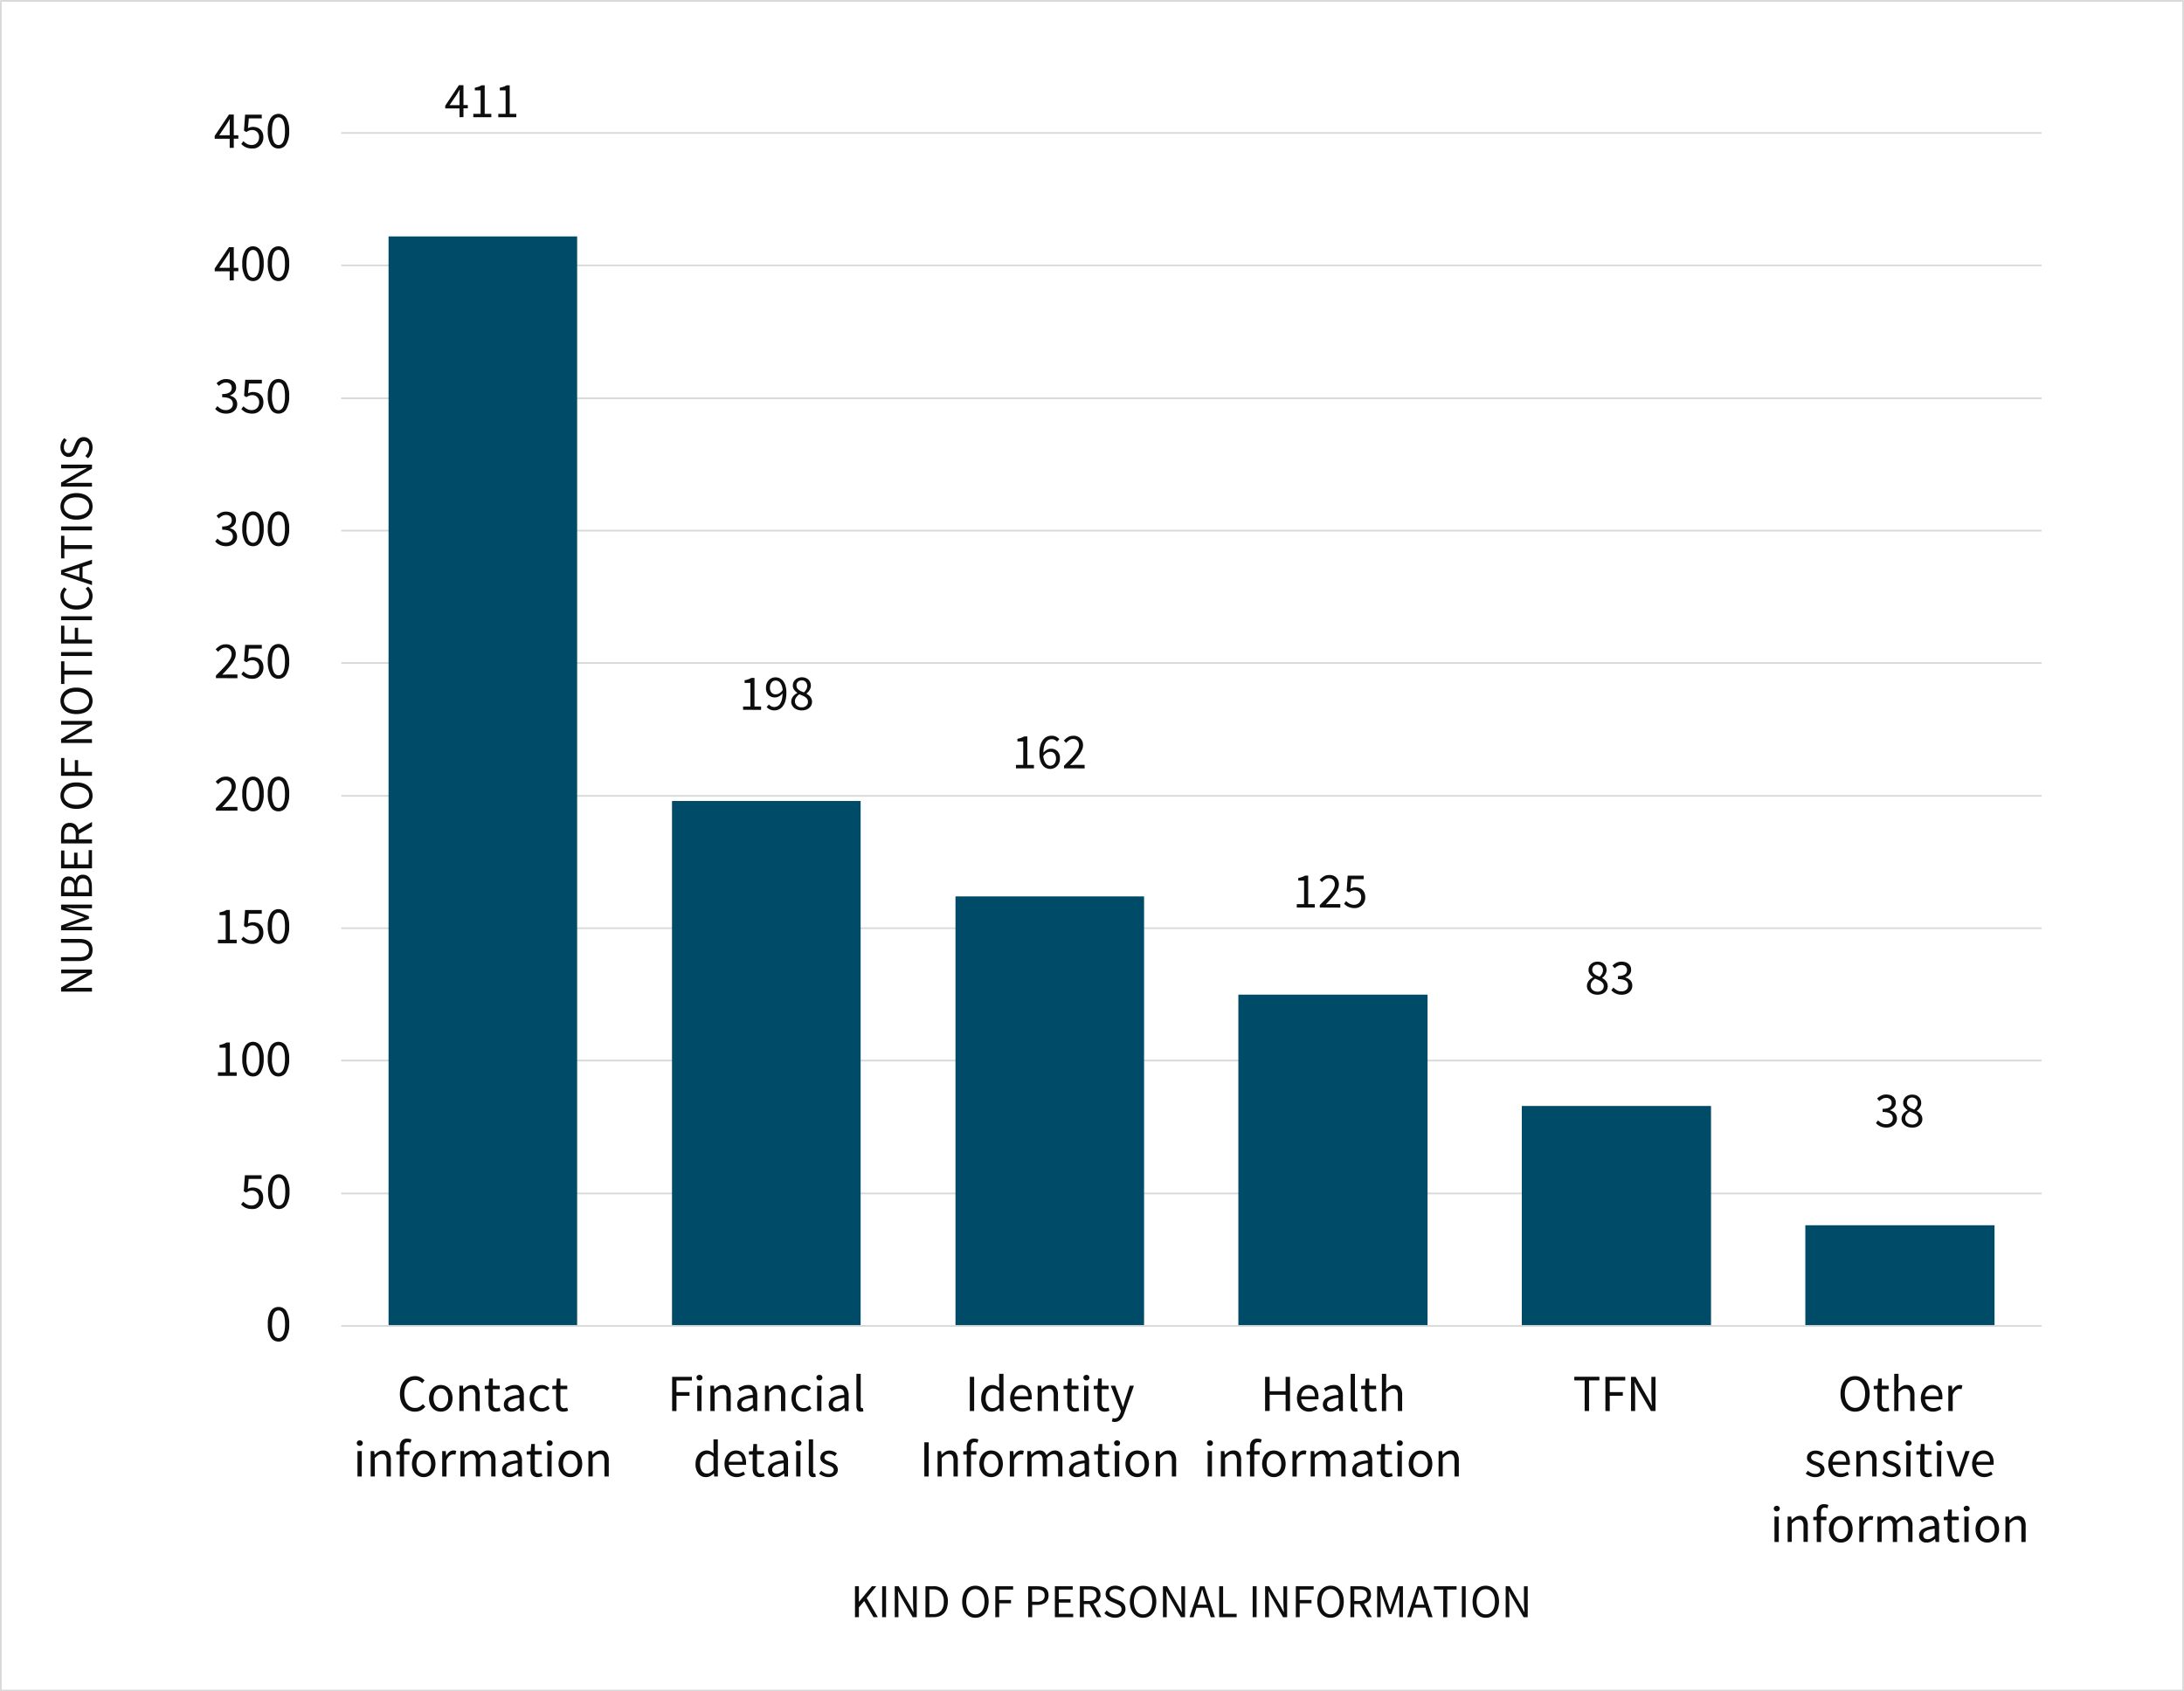 <svg xmlns="http://www.w3.org/2000/svg" viewBox="0 0 958.12 742.14"><defs><style>.cls-1{fill:#0d0d0d;}.cls-2{fill:none;stroke:#d9d9d9;stroke-linejoin:round;stroke-width:0.75px;}.cls-3{fill:#004b67;}</style></defs><g id="Layer_2" data-name="Layer 2"><g id="Layer_1-2" data-name="Layer 1"><path class="cls-1" d="M40.36,435.08H26.79V433.3l8.53-4.9,2.81-1.47v-.08L36,427c-.74,0-1.47.07-2.18.07h-7v-1.63H40.36v1.78l-8.54,4.92L29,433.59v.08l2.1-.15c.71,0,1.42-.08,2.14-.08h7.09Z"/><path class="cls-1" d="M40.61,416.82a6.05,6.05,0,0,1-.3,1.93,3.69,3.69,0,0,1-1,1.55,4.94,4.94,0,0,1-1.81,1,9.05,9.05,0,0,1-2.75.37h-8V420h8a7.09,7.09,0,0,0,2.05-.25,3.56,3.56,0,0,0,1.32-.67,2.51,2.51,0,0,0,.72-1,3.83,3.83,0,0,0,0-2.5,2.58,2.58,0,0,0-.72-1,3.42,3.42,0,0,0-1.32-.68,7.09,7.09,0,0,0-2.05-.25h-8V412h8a8.75,8.75,0,0,1,2.75.37,4.93,4.93,0,0,1,1.81,1,3.78,3.78,0,0,1,1,1.54A6.05,6.05,0,0,1,40.61,416.82Z"/><path class="cls-1" d="M40.36,408.19H26.79v-2.07L34,403.51l1.42-.48,1.42-.49v-.08c-.47-.17-.94-.32-1.42-.47s-1-.29-1.42-.46L26.79,399v-2.09H40.36v1.62H32.9c-.61,0-1.28,0-2-.08l-2-.15v.08L32,399.42,39,402v1.14l-7,2.57-3.09,1.07v.08l2-.13c.73,0,1.4-.07,2-.07h7.46Z"/><path class="cls-1" d="M40.36,393.24H26.79v-4a9.16,9.16,0,0,1,.19-1.89,4.66,4.66,0,0,1,.58-1.47,2.73,2.73,0,0,1,1-.95,3.13,3.13,0,0,1,1.52-.34,3.42,3.42,0,0,1,1.84.51,2.6,2.6,0,0,1,1.12,1.48h.08a3.61,3.61,0,0,1,1-2,3.08,3.08,0,0,1,2.21-.77,3.84,3.84,0,0,1,1.74.38,3.31,3.31,0,0,1,1.24,1.05,5,5,0,0,1,.75,1.63,8.62,8.62,0,0,1,.24,2.09Zm-7.79-1.72v-2A4.1,4.1,0,0,0,32,387a2,2,0,0,0-1.64-.76,1.81,1.81,0,0,0-1.67.79,4.6,4.6,0,0,0-.5,2.39v2.09Zm6.43,0v-2.36a4.92,4.92,0,0,0-.65-2.73,2.26,2.26,0,0,0-2-1,2,2,0,0,0-1.85,1,5.3,5.3,0,0,0-.59,2.75v2.36Z"/><path class="cls-1" d="M40.36,381H26.79v-7.82h1.45v6.11H32.5v-5.16H34v5.16H38.9V373h1.46Z"/><path class="cls-1" d="M40.36,370.07H26.79v-4.24a8.75,8.75,0,0,1,.2-1.91,4.07,4.07,0,0,1,.65-1.51,3.25,3.25,0,0,1,1.18-1,4.12,4.12,0,0,1,1.78-.35,3.73,3.73,0,0,1,2.54.83,4.24,4.24,0,0,1,1.31,2.23l5.91-3.45v1.94l-5.73,3.27v2.46h5.73Zm-7.13-1.72v-2.27a4,4,0,0,0-.65-2.44,2.34,2.34,0,0,0-2-.85,2,2,0,0,0-1.88.85,4.55,4.55,0,0,0-.54,2.44v2.27Z"/><path class="cls-1" d="M40.61,349.12a5.53,5.53,0,0,1-.49,2.35,5.39,5.39,0,0,1-1.42,1.83,6.73,6.73,0,0,1-2.24,1.19,9.57,9.57,0,0,1-2.94.42,9.46,9.46,0,0,1-2.93-.42,6.57,6.57,0,0,1-2.19-1.19A5.16,5.16,0,0,1,27,351.47a5.84,5.84,0,0,1-.47-2.35,5.64,5.64,0,0,1,.48-2.35,5.43,5.43,0,0,1,1.39-1.84,6.25,6.25,0,0,1,2.19-1.2,9.38,9.38,0,0,1,2.91-.42,9.57,9.57,0,0,1,2.94.42,6.4,6.4,0,0,1,2.24,1.2,5.27,5.27,0,0,1,1.91,4.19Zm-1.51,0a3.46,3.46,0,0,0-.39-1.65,3.75,3.75,0,0,0-1.13-1.26,5.5,5.5,0,0,0-1.76-.81,8.18,8.18,0,0,0-2.3-.29,8.08,8.08,0,0,0-2.28.29,5.27,5.27,0,0,0-1.72.81,3.81,3.81,0,0,0-1.08,1.26,3.46,3.46,0,0,0-.38,1.65,3.42,3.42,0,0,0,.38,1.64A3.71,3.71,0,0,0,29.52,352a5.09,5.09,0,0,0,1.72.82,8.46,8.46,0,0,0,2.28.29,8.56,8.56,0,0,0,2.3-.29,5.3,5.3,0,0,0,1.76-.82,3.66,3.66,0,0,0,1.13-1.26A3.42,3.42,0,0,0,39.1,349.12Z"/><path class="cls-1" d="M40.36,340.41H26.79v-7.82h1.45v6.1h4.59v-5.17h1.45v5.17h6.08Z"/><path class="cls-1" d="M40.36,326H26.79v-1.78l8.53-4.9,2.81-1.47v-.08l-2.14.13c-.74.05-1.47.08-2.18.08h-7v-1.64H40.36v1.78L31.82,323,29,324.48v.09l2.1-.16c.71-.05,1.42-.07,2.14-.07h7.09Z"/><path class="cls-1" d="M40.61,307.52a5.49,5.49,0,0,1-.49,2.35,5.39,5.39,0,0,1-1.42,1.83,6.56,6.56,0,0,1-2.24,1.19,9.57,9.57,0,0,1-2.94.43,9.45,9.45,0,0,1-2.93-.43,6.4,6.4,0,0,1-2.19-1.19A5.16,5.16,0,0,1,27,309.87a5.8,5.8,0,0,1-.47-2.35,5.63,5.63,0,0,1,.48-2.34,5.34,5.34,0,0,1,1.39-1.84,6.25,6.25,0,0,1,2.19-1.2,9.08,9.08,0,0,1,2.91-.43,9.27,9.27,0,0,1,2.94.43,6.4,6.4,0,0,1,2.24,1.2,5.42,5.42,0,0,1,1.42,1.84A5.48,5.48,0,0,1,40.61,307.52Zm-1.51,0a3.45,3.45,0,0,0-.39-1.64,3.66,3.66,0,0,0-1.13-1.26,5.51,5.51,0,0,0-1.76-.82,8.56,8.56,0,0,0-2.3-.29,8.46,8.46,0,0,0-2.28.29,5.28,5.28,0,0,0-1.72.82,3.71,3.71,0,0,0-1.08,1.26,3.75,3.75,0,0,0,0,3.29,3.71,3.71,0,0,0,1.08,1.26,5.5,5.5,0,0,0,1.72.82,8.46,8.46,0,0,0,2.28.29,8.56,8.56,0,0,0,2.3-.29,5.73,5.73,0,0,0,1.76-.82,3.66,3.66,0,0,0,1.13-1.26A3.46,3.46,0,0,0,39.1,307.52Z"/><path class="cls-1" d="M40.36,296H28.24v4.1H26.79v-9.93h1.45v4.09H40.36Z"/><path class="cls-1" d="M40.36,287.83H26.79v-1.71H40.36Z"/><path class="cls-1" d="M40.36,282.35H26.79v-7.82h1.45v6.11h4.59v-5.18h1.45v5.18h6.08Z"/><path class="cls-1" d="M40.36,272.13H26.79v-1.71H40.36Z"/><path class="cls-1" d="M40.61,261.52a5.88,5.88,0,0,1-.47,2.36,5.39,5.39,0,0,1-1.38,1.87A6.33,6.33,0,0,1,36.55,267a9.17,9.17,0,0,1-3,.45,8.72,8.72,0,0,1-2.94-.46,6.45,6.45,0,0,1-2.21-1.26,5.55,5.55,0,0,1-1.4-1.9,5.91,5.91,0,0,1-.48-2.4,4.58,4.58,0,0,1,.5-2.18,5.73,5.73,0,0,1,1.17-1.54l1.12.93a4.21,4.21,0,0,0-.93,1.22,3.25,3.25,0,0,0-.35,1.55,3.92,3.92,0,0,0,.38,1.76,3.72,3.72,0,0,0,1.1,1.34,5.14,5.14,0,0,0,1.72.86,8.07,8.07,0,0,0,2.28.3,8.16,8.16,0,0,0,2.3-.3,5.37,5.37,0,0,0,1.75-.84,3.7,3.7,0,0,0,1.12-1.31,3.85,3.85,0,0,0,.39-1.75,3.6,3.6,0,0,0-.4-1.74,5.57,5.57,0,0,0-1.13-1.4l1.08-.95a5.8,5.8,0,0,1,1.44,1.82A5,5,0,0,1,40.61,261.52Z"/><path class="cls-1" d="M40.36,256.72l-13.57-4.59v-1.94l13.57-4.59v1.84l-4.13,1.28v4.94l4.13,1.3Zm-7.59-4.13,2.07.64v-4.08l-2.07.65c-.76.24-1.51.48-2.26.7l-2.31.66v.08c.79.21,1.56.42,2.31.64S32,252.34,32.77,252.59Z"/><path class="cls-1" d="M40.36,240.88H28.24V245H26.79v-9.92h1.45v4.09H40.36Z"/><path class="cls-1" d="M40.36,232.71H26.79V231H40.36Z"/><path class="cls-1" d="M40.61,222.22a5.49,5.49,0,0,1-.49,2.35,5.39,5.39,0,0,1-1.42,1.83,6.56,6.56,0,0,1-2.24,1.19,9.57,9.57,0,0,1-2.94.43,9.45,9.45,0,0,1-2.93-.43,6.4,6.4,0,0,1-2.19-1.19A5.16,5.16,0,0,1,27,224.57a5.8,5.8,0,0,1-.47-2.35,5.63,5.63,0,0,1,.48-2.34A5.34,5.34,0,0,1,28.42,218a6.25,6.25,0,0,1,2.19-1.2,9.08,9.08,0,0,1,2.91-.43,9.27,9.27,0,0,1,2.94.43A6.4,6.4,0,0,1,38.7,218a5.42,5.42,0,0,1,1.42,1.84A5.48,5.48,0,0,1,40.61,222.22Zm-1.51,0a3.45,3.45,0,0,0-.39-1.64,3.66,3.66,0,0,0-1.13-1.26,5.51,5.51,0,0,0-1.76-.82,8.56,8.56,0,0,0-2.3-.29,8.46,8.46,0,0,0-2.28.29,5.28,5.28,0,0,0-1.72.82,3.71,3.71,0,0,0-1.08,1.26,3.75,3.75,0,0,0,0,3.29,3.71,3.71,0,0,0,1.08,1.26,5.5,5.5,0,0,0,1.72.82,8.46,8.46,0,0,0,2.28.29,8.56,8.56,0,0,0,2.3-.29,5.73,5.73,0,0,0,1.76-.82,3.66,3.66,0,0,0,1.13-1.26A3.46,3.46,0,0,0,39.1,222.22Z"/><path class="cls-1" d="M40.36,213.52H26.79v-1.78l8.53-4.9,2.81-1.47v-.09l-2.14.14c-.74.05-1.47.07-2.18.07h-7v-1.63H40.36v1.77l-8.54,4.93L29,212v.08l2.1-.16c.71,0,1.42-.07,2.14-.07h7.09Z"/><path class="cls-1" d="M40.61,196.31a6.61,6.61,0,0,1-2,4.76l-1.2-1a5.58,5.58,0,0,0,1.23-1.71,4.67,4.67,0,0,0,.46-2,3.18,3.18,0,0,0-.61-2.09,2.13,2.13,0,0,0-2.48-.57,1.82,1.82,0,0,0-.62.48,3.24,3.24,0,0,0-.47.71c-.13.28-.28.57-.43.89l-.85,1.94a8.15,8.15,0,0,1-.5,1,3.77,3.77,0,0,1-.7.89,3,3,0,0,1-1,.64,3.19,3.19,0,0,1-1.31.25,3.16,3.16,0,0,1-1.43-.32,3.43,3.43,0,0,1-1.15-.89,4,4,0,0,1-.75-1.34,5.2,5.2,0,0,1-.27-1.71,5.42,5.42,0,0,1,.46-2.25,5.74,5.74,0,0,1,1.21-1.76l1.12.93a4.76,4.76,0,0,0-.94,1.38,4,4,0,0,0-.34,1.7,2.94,2.94,0,0,0,.52,1.83,1.73,1.73,0,0,0,1.46.7,1.68,1.68,0,0,0,.84-.2,2,2,0,0,0,.6-.53,5.21,5.21,0,0,0,.46-.72q.19-.39.36-.81l.82-1.92a9.5,9.5,0,0,1,.57-1.1,4.07,4.07,0,0,1,.75-.89,3.25,3.25,0,0,1,1-.59,3.78,3.78,0,0,1,1.31-.22,3.51,3.51,0,0,1,1.51.33,3.55,3.55,0,0,1,1.23.92,4.25,4.25,0,0,1,.83,1.44A5.79,5.79,0,0,1,40.61,196.31Z"/><path class="cls-2" d="M149.7,58.35H895.63M149.7,116.45H895.63M149.7,174.76H895.63M149.7,232.83H895.63M149.7,290.89H895.63M149.7,349.21H895.63M149.7,407.27H895.63M149.7,465.34H895.63M149.7,523.65H895.63"/><path class="cls-3" d="M792,537.61h83v44.17H792ZM667.62,485.27h83v96.51h-83ZM543.27,436.43h83V581.78h-83Zm-124.1-43.11H501.9V581.78H419.17ZM294.81,351.45h82.74V581.78H294.81ZM170.46,103.74h82.73v478H170.46Z"/><line class="cls-2" x1="149.7" y1="581.78" x2="895.63" y2="581.78"/><path class="cls-1" d="M201.61,51.44V47.58h-6.29V46.39l6-9h2v8.69h1.91v1.45h-1.91v3.86Zm-4.39-5.31h4.39V42.07q0-.57,0-1.35c0-.52.05-1,.08-1.35h-.09c-.17.34-.36.67-.55,1s-.38.65-.59,1Z"/><path class="cls-1" d="M207.64,51.44v-1.5h3.2V39.64H208.3V38.48a11.35,11.35,0,0,0,1.68-.43,6.59,6.59,0,0,0,1.28-.61h1.38v12.5h2.9v1.5Z"/><path class="cls-1" d="M218.6,51.44v-1.5h3.21V39.64h-2.55V38.48a10.74,10.74,0,0,0,1.68-.43,6.59,6.59,0,0,0,1.28-.61h1.39v12.5h2.89v1.5Z"/><path class="cls-1" d="M326,311.44V310h3.2V299.64h-2.54v-1.16a11.35,11.35,0,0,0,1.68-.43,7.21,7.21,0,0,0,1.28-.6H331V310h2.89v1.49Z"/><path class="cls-1" d="M339.75,311.7a4.46,4.46,0,0,1-2-.41,4.52,4.52,0,0,1-1.42-1.06l1-1.14a3.29,3.29,0,0,0,1,.81,2.67,2.67,0,0,0,1.26.31,3.23,3.23,0,0,0,1.41-.31,2.92,2.92,0,0,0,1.16-1,5.78,5.78,0,0,0,.81-1.85,11.63,11.63,0,0,0,.33-2.83,5,5,0,0,1-1.54,1.32,3.61,3.61,0,0,1-1.75.48,4,4,0,0,1-2.9-1.07,4.45,4.45,0,0,1-1.07-3.25,4.89,4.89,0,0,1,.33-1.83,4.39,4.39,0,0,1,.89-1.42,4,4,0,0,1,1.31-.92,4,4,0,0,1,1.59-.33,4.42,4.42,0,0,1,1.92.42,4.21,4.21,0,0,1,1.54,1.26,6.47,6.47,0,0,1,1,2.11,10.78,10.78,0,0,1,.36,2.95,12.77,12.77,0,0,1-.44,3.58,6.88,6.88,0,0,1-1.19,2.41,4.37,4.37,0,0,1-1.7,1.36A4.73,4.73,0,0,1,339.75,311.7Zm.66-7.06a3.08,3.08,0,0,0,1.48-.44,4.52,4.52,0,0,0,1.45-1.42,5.94,5.94,0,0,0-1-3.12,2.54,2.54,0,0,0-2.13-1.05,2.1,2.1,0,0,0-.95.22,2.33,2.33,0,0,0-.78.62,3.15,3.15,0,0,0-.52,1,4.15,4.15,0,0,0-.18,1.25,3.34,3.34,0,0,0,.64,2.17A2.33,2.33,0,0,0,340.41,304.64Z"/><path class="cls-1" d="M351.7,311.7a5.66,5.66,0,0,1-1.83-.28,4.42,4.42,0,0,1-1.45-.8,3.87,3.87,0,0,1-.95-1.22,3.33,3.33,0,0,1-.36-1.54,3.29,3.29,0,0,1,.24-1.26,4.31,4.31,0,0,1,.59-1.05,4.66,4.66,0,0,1,.83-.83,7.39,7.39,0,0,1,1-.63V304a6.07,6.07,0,0,1-1.36-1.32,3,3,0,0,1-.59-1.9,3.51,3.51,0,0,1,.3-1.47,3.63,3.63,0,0,1,.84-1.13,3.68,3.68,0,0,1,1.25-.73,4.48,4.48,0,0,1,1.58-.27,4.66,4.66,0,0,1,1.64.28,3.66,3.66,0,0,1,1.24.77,3.23,3.23,0,0,1,.79,1.18,4.08,4.08,0,0,1,.27,1.5,3,3,0,0,1-.18,1,4.94,4.94,0,0,1-.47,1,4.75,4.75,0,0,1-.61.79,5.06,5.06,0,0,1-.67.59v.09a6.4,6.4,0,0,1,.9.6,4.74,4.74,0,0,1,.78.77,3.43,3.43,0,0,1,.76,2.22,3.3,3.3,0,0,1-.33,1.47,3.67,3.67,0,0,1-.92,1.19,4.48,4.48,0,0,1-1.43.79A5.64,5.64,0,0,1,351.7,311.7Zm0-1.34a2.85,2.85,0,0,0,2-.68,2.27,2.27,0,0,0,.75-1.77,2.13,2.13,0,0,0-.3-1.16,3,3,0,0,0-.84-.85,7.22,7.22,0,0,0-1.21-.66l-1.44-.6A5.52,5.52,0,0,0,349.3,306a2.77,2.77,0,0,0-.56,1.72,2.36,2.36,0,0,0,.23,1.07,2.42,2.42,0,0,0,.64.85,2.81,2.81,0,0,0,.95.56A3.48,3.48,0,0,0,351.74,310.36Zm.95-6.55a5.26,5.26,0,0,0,1.08-1.34,3,3,0,0,0,.38-1.47,2.59,2.59,0,0,0-.63-1.77,2.29,2.29,0,0,0-1.8-.71,2.23,2.23,0,0,0-1.62.62,2.15,2.15,0,0,0-.64,1.64,2.17,2.17,0,0,0,.26,1.09,3,3,0,0,0,.72.8,5.41,5.41,0,0,0,1,.62C351.86,303.47,352.26,303.65,352.69,303.81Z"/><path class="cls-1" d="M445.69,337.12v-1.49h3.2V325.32h-2.54v-1.16a11.35,11.35,0,0,0,1.68-.43,7.21,7.21,0,0,0,1.28-.6h1.38v12.5h2.9v1.49Z"/><path class="cls-1" d="M460.8,337.38a4.55,4.55,0,0,1-1.91-.41,4.23,4.23,0,0,1-1.52-1.26,6.58,6.58,0,0,1-1-2.11,10.38,10.38,0,0,1-.37-3,12.53,12.53,0,0,1,.44-3.59,7,7,0,0,1,1.18-2.41,4.72,4.72,0,0,1,1.7-1.36,5,5,0,0,1,2-.42,4.26,4.26,0,0,1,2,.42,5.05,5.05,0,0,1,1.41,1.07l-1,1.11a3.45,3.45,0,0,0-1.05-.8,2.91,2.91,0,0,0-1.26-.29,3.16,3.16,0,0,0-1.38.31,3,3,0,0,0-1.16,1,5.51,5.51,0,0,0-.81,1.84,10.88,10.88,0,0,0-.33,2.79,5,5,0,0,1,1.53-1.28,3.62,3.62,0,0,1,1.74-.47,4,4,0,0,1,2.9,1.07,4.37,4.37,0,0,1,1.09,3.25,4.89,4.89,0,0,1-.33,1.83,4.26,4.26,0,0,1-.9,1.41,4,4,0,0,1-1.32.92A3.88,3.88,0,0,1,460.8,337.38Zm0-1.42a2.23,2.23,0,0,0,1-.22,2.29,2.29,0,0,0,.76-.63,3,3,0,0,0,.52-1,3.79,3.79,0,0,0,.19-1.26,3.32,3.32,0,0,0-.64-2.17,2.33,2.33,0,0,0-2-.79,3.18,3.18,0,0,0-1.47.42,4.23,4.23,0,0,0-1.45,1.42,6.15,6.15,0,0,0,1,3.12A2.47,2.47,0,0,0,460.8,336Z"/><path class="cls-1" d="M466.77,337.12V336c1.05-1.05,2-2,2.8-2.85a26.18,26.18,0,0,0,2.06-2.35,12.14,12.14,0,0,0,1.28-2,4.08,4.08,0,0,0,.44-1.76,2.92,2.92,0,0,0-.66-2,2.51,2.51,0,0,0-2-.77,2.89,2.89,0,0,0-1.62.5,7,7,0,0,0-1.36,1.19l-1-1a7.77,7.77,0,0,1,1.86-1.54,4.58,4.58,0,0,1,2.37-.58A4.12,4.12,0,0,1,474,324a4.08,4.08,0,0,1,1.12,3,4.88,4.88,0,0,1-.43,2,11,11,0,0,1-1.18,2.06,26.66,26.66,0,0,1-1.8,2.22c-.69.77-1.46,1.58-2.29,2.44l1.18-.08c.41,0,.8-.05,1.16-.05h4.06v1.56Z"/><path class="cls-1" d="M568.9,398.19V396.7h3.2V386.4h-2.55v-1.17a10.81,10.81,0,0,0,1.68-.42,6.32,6.32,0,0,0,1.28-.61h1.39v12.5h2.89v1.49Z"/><path class="cls-1" d="M579,398.19v-1.07c1-1.05,2-2,2.8-2.85a26.19,26.19,0,0,0,2.06-2.36,12.1,12.1,0,0,0,1.28-2,4.12,4.12,0,0,0,.44-1.77,2.91,2.91,0,0,0-.66-2,2.47,2.47,0,0,0-2-.77,2.88,2.88,0,0,0-1.62.49,6.7,6.7,0,0,0-1.36,1.2l-1-1a7.83,7.83,0,0,1,1.86-1.55,4.58,4.58,0,0,1,2.37-.58,4.13,4.13,0,0,1,3.07,1.13,4,4,0,0,1,1.12,3,5,5,0,0,1-.43,2,11.32,11.32,0,0,1-1.18,2.06,25.06,25.06,0,0,1-1.8,2.21c-.69.77-1.46,1.59-2.29,2.45l1.18-.09c.41,0,.8,0,1.16,0H588v1.55Z"/><path class="cls-1" d="M594.22,398.46a6.55,6.55,0,0,1-1.52-.17,6.78,6.78,0,0,1-1.25-.42,5.89,5.89,0,0,1-1-.61,6.13,6.13,0,0,1-.8-.71l.88-1.18a6.38,6.38,0,0,0,1.46,1.11,4.12,4.12,0,0,0,2.07.49,3.15,3.15,0,0,0,1.19-.23,3,3,0,0,0,1-.65,3.05,3.05,0,0,0,.66-1,3.45,3.45,0,0,0,.24-1.32,3,3,0,0,0-.81-2.25,3,3,0,0,0-2.17-.82,3.24,3.24,0,0,0-1.24.22,7.24,7.24,0,0,0-1.15.64l-1-.61.46-6.74h7v1.56h-5.42l-.37,4.14a5.78,5.78,0,0,1,1-.41,3.92,3.92,0,0,1,1.14-.16,5.21,5.21,0,0,1,1.69.27,3.67,3.67,0,0,1,2.31,2.16,5.05,5.05,0,0,1,.34,2,5,5,0,0,1-.39,2,4.52,4.52,0,0,1-2.56,2.4A5,5,0,0,1,594.22,398.46Z"/><path class="cls-1" d="M700.81,436.46a5.77,5.77,0,0,1-1.84-.28,4.37,4.37,0,0,1-1.44-.8,3.9,3.9,0,0,1-1-1.22,3.44,3.44,0,0,1-.35-1.53,3.5,3.5,0,0,1,.23-1.27,4.54,4.54,0,0,1,.6-1.05,4.35,4.35,0,0,1,.83-.83,7.3,7.3,0,0,1,1-.63v-.09a6,6,0,0,1-1.35-1.32,3,3,0,0,1-.6-1.9,3.37,3.37,0,0,1,.31-1.47,3.45,3.45,0,0,1,.83-1.13,3.78,3.78,0,0,1,1.25-.73,4.48,4.48,0,0,1,1.58-.26,4.72,4.72,0,0,1,1.65.27,3.66,3.66,0,0,1,1.24.77,3.29,3.29,0,0,1,.78,1.18,3.89,3.89,0,0,1,.28,1.5,2.93,2.93,0,0,1-.19,1.06,5.12,5.12,0,0,1-.46.94,5.35,5.35,0,0,1-.61.79,5.78,5.78,0,0,1-.67.59v.09a7.41,7.41,0,0,1,.9.6,4.74,4.74,0,0,1,.78.77,3.5,3.5,0,0,1,.75,2.22,3.44,3.44,0,0,1-.32,1.47,3.56,3.56,0,0,1-.93,1.19,4.25,4.25,0,0,1-1.42.79A5.68,5.68,0,0,1,700.81,436.46Zm0-1.34a2.89,2.89,0,0,0,2-.67,2.3,2.3,0,0,0,.75-1.78,2.07,2.07,0,0,0-.31-1.16,2.91,2.91,0,0,0-.83-.85,7.33,7.33,0,0,0-1.22-.66l-1.43-.6a5.74,5.74,0,0,0-1.4,1.33,2.83,2.83,0,0,0-.55,1.72,2.36,2.36,0,0,0,.23,1.07,2.52,2.52,0,0,0,.63.85,2.86,2.86,0,0,0,1,.56A3.48,3.48,0,0,0,700.85,435.12Zm.94-6.55a5.31,5.31,0,0,0,1.09-1.34,3.1,3.1,0,0,0,.38-1.47,2.55,2.55,0,0,0-.63-1.76,2.29,2.29,0,0,0-1.8-.72,2.23,2.23,0,0,0-1.62.62,2.15,2.15,0,0,0-.64,1.64,2.17,2.17,0,0,0,.26,1.09,3,3,0,0,0,.72.8,5.11,5.11,0,0,0,1,.62C701,428.24,701.37,428.41,701.79,428.57Z"/><path class="cls-1" d="M711.46,436.46a6.57,6.57,0,0,1-1.52-.16,6.43,6.43,0,0,1-1.26-.44,5.16,5.16,0,0,1-1-.63,5.7,5.7,0,0,1-.8-.74l.92-1.19a7.21,7.21,0,0,0,1.48,1.17,4.08,4.08,0,0,0,2.1.5,3.11,3.11,0,0,0,2.08-.69,2.32,2.32,0,0,0,.81-1.87,2.78,2.78,0,0,0-.23-1.13,2.14,2.14,0,0,0-.76-.89,3.83,3.83,0,0,0-1.38-.57,9.58,9.58,0,0,0-2.1-.2v-1.38a7.59,7.59,0,0,0,1.87-.2,3.42,3.42,0,0,0,1.23-.55,2,2,0,0,0,.67-.83,2.74,2.74,0,0,0,.2-1,2.08,2.08,0,0,0-.65-1.62,2.5,2.5,0,0,0-1.77-.6,3.4,3.4,0,0,0-1.61.4,5.79,5.79,0,0,0-1.37,1l-1-1.14a7.57,7.57,0,0,1,1.78-1.26,4.88,4.88,0,0,1,2.23-.49,5.66,5.66,0,0,1,1.69.24,4,4,0,0,1,1.32.69,3.1,3.1,0,0,1,.87,1.1,3.65,3.65,0,0,1,.31,1.52,3.09,3.09,0,0,1-.7,2.08,4.56,4.56,0,0,1-1.85,1.25v.09a4.72,4.72,0,0,1,1.19.45,3.85,3.85,0,0,1,1,.74,3.15,3.15,0,0,1,.65,1.05,3.64,3.64,0,0,1,.23,1.31,3.79,3.79,0,0,1-.36,1.67,3.61,3.61,0,0,1-1,1.26,4.47,4.47,0,0,1-1.46.79A5.76,5.76,0,0,1,711.46,436.46Z"/><path class="cls-1" d="M827.56,494.75a6.57,6.57,0,0,1-1.52-.16,6.43,6.43,0,0,1-1.26-.44,5.16,5.16,0,0,1-1-.63,5.7,5.7,0,0,1-.8-.74l.92-1.18a7.52,7.52,0,0,0,1.48,1.16,4.07,4.07,0,0,0,2.09.5,3.13,3.13,0,0,0,2.09-.69,2.32,2.32,0,0,0,.81-1.87,2.78,2.78,0,0,0-.23-1.13,2.22,2.22,0,0,0-.76-.89,3.83,3.83,0,0,0-1.38-.57,9.62,9.62,0,0,0-2.11-.2v-1.38a7.67,7.67,0,0,0,1.88-.2,3.5,3.5,0,0,0,1.23-.55,1.94,1.94,0,0,0,.66-.83,2.56,2.56,0,0,0,.2-1,2.07,2.07,0,0,0-.64-1.62,2.51,2.51,0,0,0-1.77-.6,3.4,3.4,0,0,0-1.61.4,5.79,5.79,0,0,0-1.37,1l-1-1.14a7.63,7.63,0,0,1,1.79-1.26,4.85,4.85,0,0,1,2.23-.49,5.59,5.59,0,0,1,1.68.24,3.9,3.9,0,0,1,1.33.69,3.22,3.22,0,0,1,.87,1.1,3.65,3.65,0,0,1,.3,1.52,3,3,0,0,1-.7,2.08,4.53,4.53,0,0,1-1.84,1.25v.09a4.51,4.51,0,0,1,1.18.45,4,4,0,0,1,1,.74,3.32,3.32,0,0,1,.65,1.05,3.64,3.64,0,0,1,.23,1.31,3.76,3.76,0,0,1-1.35,2.93,4.47,4.47,0,0,1-1.46.79A5.85,5.85,0,0,1,827.56,494.75Z"/><path class="cls-1" d="M838.83,494.75a5.75,5.75,0,0,1-1.83-.28,4.37,4.37,0,0,1-1.44-.8,3.9,3.9,0,0,1-1-1.22,3.56,3.56,0,0,1-.12-2.8,4.9,4.9,0,0,1,.59-1,4.4,4.4,0,0,1,.84-.83,7.3,7.3,0,0,1,1-.63v-.09a6.29,6.29,0,0,1-1.36-1.32,3.07,3.07,0,0,1-.59-1.9,3.37,3.37,0,0,1,.31-1.47,3.45,3.45,0,0,1,.83-1.13,3.78,3.78,0,0,1,1.25-.73,4.48,4.48,0,0,1,1.58-.26,4.72,4.72,0,0,1,1.65.27,3.52,3.52,0,0,1,1.23.77,3.19,3.19,0,0,1,.79,1.18,3.89,3.89,0,0,1,.28,1.5,3.16,3.16,0,0,1-.19,1.06,5.12,5.12,0,0,1-.46.94,4.87,4.87,0,0,1-.61.79,5.78,5.78,0,0,1-.67.59v.09a9.38,9.38,0,0,1,.9.6,4.74,4.74,0,0,1,.78.77,3.5,3.5,0,0,1,.75,2.22,3.3,3.3,0,0,1-.33,1.47,3.53,3.53,0,0,1-.92,1.19,4.25,4.25,0,0,1-1.42.79A5.7,5.7,0,0,1,838.83,494.75Zm0-1.34a2.84,2.84,0,0,0,2-.67,2.28,2.28,0,0,0,.76-1.78,2.07,2.07,0,0,0-.31-1.16,2.79,2.79,0,0,0-.83-.85,7.33,7.33,0,0,0-1.22-.66l-1.43-.6a5.74,5.74,0,0,0-1.4,1.33,2.83,2.83,0,0,0-.56,1.72,2.47,2.47,0,0,0,.23,1.07,2.68,2.68,0,0,0,.64.85,2.91,2.91,0,0,0,1,.56A3.54,3.54,0,0,0,838.88,493.41Zm.94-6.55a5.31,5.31,0,0,0,1.09-1.34,3.1,3.1,0,0,0,.38-1.47,2.51,2.51,0,0,0-.64-1.76,2.52,2.52,0,0,0-3.42-.1,2.44,2.44,0,0,0-.37,2.73,3,3,0,0,0,.71.8,5.74,5.74,0,0,0,1,.62C839,486.53,839.4,486.7,839.82,486.86Z"/><path class="cls-1" d="M122.21,588.65a3.88,3.88,0,0,1-3.47-2A10.73,10.73,0,0,1,117.5,581a10.52,10.52,0,0,1,1.24-5.62,3.91,3.91,0,0,1,3.47-1.92,3.87,3.87,0,0,1,3.43,1.92,10.43,10.43,0,0,1,1.24,5.62,10.63,10.63,0,0,1-1.24,5.66A3.84,3.84,0,0,1,122.21,588.65Zm0-1.51a2,2,0,0,0,1.15-.36,2.86,2.86,0,0,0,.9-1.09,7.21,7.21,0,0,0,.58-1.91,15.66,15.66,0,0,0,.21-2.76,15.47,15.47,0,0,0-.21-2.75,6.67,6.67,0,0,0-.58-1.87,2.86,2.86,0,0,0-.9-1.07,2,2,0,0,0-1.15-.34,2.14,2.14,0,0,0-1.18.34,2.78,2.78,0,0,0-.9,1.07,6.36,6.36,0,0,0-.58,1.87,15.47,15.47,0,0,0-.21,2.75,10.29,10.29,0,0,0,.79,4.67A2.37,2.37,0,0,0,122.21,587.14Z"/><path class="cls-1" d="M110.51,530.49a7.11,7.11,0,0,1-1.59-.17,7.44,7.44,0,0,1-1.31-.45,5.41,5.41,0,0,1-1-.63,6.2,6.2,0,0,1-.84-.75l.92-1.23a6.64,6.64,0,0,0,1.52,1.16,4.28,4.28,0,0,0,2.17.51,3.27,3.27,0,0,0,1.25-.24,3.09,3.09,0,0,0,1-.68,3.2,3.2,0,0,0,.69-1,3.81,3.81,0,0,0,.25-1.38,3.18,3.18,0,0,0-.85-2.36,3.09,3.09,0,0,0-2.27-.85,3.39,3.39,0,0,0-1.3.23,8,8,0,0,0-1.2.67l-1-.65.48-7h7.32v1.62h-5.66l-.39,4.34a5.87,5.87,0,0,1,1-.44,4,4,0,0,1,1.19-.16,5.38,5.38,0,0,1,1.77.28,4,4,0,0,1,1.44.83,4,4,0,0,1,1,1.42,5.55,5.55,0,0,1,.35,2.06,5.22,5.22,0,0,1-.41,2.11,4.69,4.69,0,0,1-1.1,1.54,4.81,4.81,0,0,1-1.57,1A5.27,5.27,0,0,1,110.51,530.49Z"/><path class="cls-1" d="M122.32,530.49a3.88,3.88,0,0,1-3.46-2,10.67,10.67,0,0,1-1.24-5.67,10.37,10.37,0,0,1,1.24-5.61,4,4,0,0,1,6.9,0,10.46,10.46,0,0,1,1.24,5.61,10.77,10.77,0,0,1-1.24,5.67A3.88,3.88,0,0,1,122.32,530.49Zm0-1.51a2,2,0,0,0,1.16-.36,2.89,2.89,0,0,0,.89-1.1,7.11,7.11,0,0,0,.59-1.9,16.92,16.92,0,0,0,.2-2.77,16.75,16.75,0,0,0-.2-2.75,6.87,6.87,0,0,0-.59-1.87,2.81,2.81,0,0,0-.89-1.06,2.06,2.06,0,0,0-1.16-.35,2.09,2.09,0,0,0-1.17.35,2.84,2.84,0,0,0-.91,1.06,6.89,6.89,0,0,0-.58,1.87,15.62,15.62,0,0,0-.21,2.75,10.4,10.4,0,0,0,.79,4.67A2.36,2.36,0,0,0,122.32,529Z"/><path class="cls-1" d="M95.61,472.05v-1.56H99V459.71H96.3V458.5a10.81,10.81,0,0,0,1.75-.45,6.37,6.37,0,0,0,1.34-.63h1.45v13.07h3v1.56Z"/><path class="cls-1" d="M111,472.32a3.86,3.86,0,0,1-3.46-2,10.63,10.63,0,0,1-1.24-5.66,10.43,10.43,0,0,1,1.24-5.62,4.06,4.06,0,0,1,6.9,0,10.52,10.52,0,0,1,1.24,5.62,10.73,10.73,0,0,1-1.24,5.66A3.85,3.85,0,0,1,111,472.32Zm0-1.51a2.06,2.06,0,0,0,1.16-.35,2.92,2.92,0,0,0,.89-1.11,7,7,0,0,0,.59-1.9,16.79,16.79,0,0,0,.2-2.76,16.57,16.57,0,0,0-.2-2.75,6.65,6.65,0,0,0-.59-1.87,2.85,2.85,0,0,0-.89-1.07,2,2,0,0,0-1.16-.34,2.08,2.08,0,0,0-1.17.34,2.78,2.78,0,0,0-.9,1.07,6.34,6.34,0,0,0-.59,1.87,15.47,15.47,0,0,0-.21,2.75,10.19,10.19,0,0,0,.8,4.66A2.32,2.32,0,0,0,111,470.81Z"/><path class="cls-1" d="M122.18,472.32a3.86,3.86,0,0,1-3.46-2,10.63,10.63,0,0,1-1.24-5.66,10.43,10.43,0,0,1,1.24-5.62,4.06,4.06,0,0,1,6.9,0,10.43,10.43,0,0,1,1.24,5.62,10.63,10.63,0,0,1-1.24,5.66A3.85,3.85,0,0,1,122.18,472.32Zm0-1.51a2.06,2.06,0,0,0,1.16-.35,2.92,2.92,0,0,0,.89-1.11,7,7,0,0,0,.59-1.9,15.76,15.76,0,0,0,.2-2.76,15.56,15.56,0,0,0-.2-2.75,6.65,6.65,0,0,0-.59-1.87,2.85,2.85,0,0,0-.89-1.07,2,2,0,0,0-1.16-.34A2.08,2.08,0,0,0,121,459a2.78,2.78,0,0,0-.9,1.07,6.34,6.34,0,0,0-.59,1.87,15.56,15.56,0,0,0-.2,2.75,10.22,10.22,0,0,0,.79,4.66A2.32,2.32,0,0,0,122.18,470.81Z"/><path class="cls-1" d="M95.61,413.88v-1.56H99V401.55H96.3v-1.22a12,12,0,0,0,1.75-.44,7.56,7.56,0,0,0,1.34-.63h1.45v13.06h3v1.56Z"/><path class="cls-1" d="M110.63,414.16A7.2,7.2,0,0,1,109,414a7.44,7.44,0,0,1-1.31-.45,5.73,5.73,0,0,1-1-.63,7.71,7.71,0,0,1-.84-.75l.92-1.23a6.7,6.7,0,0,0,1.53,1.16,4.24,4.24,0,0,0,2.16.51,3.27,3.27,0,0,0,1.25-.24,3.09,3.09,0,0,0,1-.68,3.2,3.2,0,0,0,.69-1.05,3.61,3.61,0,0,0,.25-1.38,3.18,3.18,0,0,0-.85-2.36,3,3,0,0,0-2.27-.85,3.34,3.34,0,0,0-1.29.23,7.54,7.54,0,0,0-1.2.67l-1-.65.48-7h7.31v1.62h-5.66l-.39,4.34a5.87,5.87,0,0,1,1-.44,4,4,0,0,1,1.2-.16,5.37,5.37,0,0,1,1.76.28,4,4,0,0,1,1.44.83,3.92,3.92,0,0,1,1,1.42,5.35,5.35,0,0,1,.36,2.06,5.06,5.06,0,0,1-.42,2.11,4.55,4.55,0,0,1-1.1,1.54,5,5,0,0,1-1.57,1A5.21,5.21,0,0,1,110.63,414.16Z"/><path class="cls-1" d="M122.18,414.16a3.88,3.88,0,0,1-3.46-2,10.7,10.7,0,0,1-1.24-5.67,10.37,10.37,0,0,1,1.24-5.61,4,4,0,0,1,6.9,0,10.37,10.37,0,0,1,1.24,5.61,10.7,10.7,0,0,1-1.24,5.67A3.87,3.87,0,0,1,122.18,414.16Zm0-1.52a2,2,0,0,0,1.16-.35,2.89,2.89,0,0,0,.89-1.1,7.11,7.11,0,0,0,.59-1.9,16,16,0,0,0,.2-2.77,15.64,15.64,0,0,0-.2-2.75,6.87,6.87,0,0,0-.59-1.87,2.81,2.81,0,0,0-.89-1.06,2.06,2.06,0,0,0-1.16-.35,2.09,2.09,0,0,0-1.17.35,2.74,2.74,0,0,0-.9,1.06,6.54,6.54,0,0,0-.59,1.87,15.64,15.64,0,0,0-.2,2.75,10.26,10.26,0,0,0,.79,4.67A2.32,2.32,0,0,0,122.18,412.64Z"/><path class="cls-1" d="M94.72,355.72v-1.13c1.1-1.1,2.07-2.09,2.93-3a30.4,30.4,0,0,0,2.16-2.46,12.48,12.48,0,0,0,1.33-2.09,4.29,4.29,0,0,0,.45-1.84,3.13,3.13,0,0,0-.68-2.07,2.63,2.63,0,0,0-2.09-.8,3,3,0,0,0-1.7.52,7,7,0,0,0-1.42,1.25L94.62,343a8.79,8.79,0,0,1,1.95-1.62,4.87,4.87,0,0,1,2.48-.61,4.31,4.31,0,0,1,3.21,1.19,4.23,4.23,0,0,1,1.17,3.12,5.24,5.24,0,0,1-.45,2.08,11.79,11.79,0,0,1-1.24,2.15,24,24,0,0,1-1.88,2.32c-.72.8-1.52,1.65-2.39,2.56l1.23-.09c.43,0,.84-.05,1.22-.05h4.24v1.63Z"/><path class="cls-1" d="M111,356a3.88,3.88,0,0,1-3.46-2,10.63,10.63,0,0,1-1.24-5.66,10.41,10.41,0,0,1,1.24-5.62,4,4,0,0,1,6.9,0,10.5,10.5,0,0,1,1.24,5.62,10.73,10.73,0,0,1-1.24,5.66A3.87,3.87,0,0,1,111,356Zm0-1.51a2,2,0,0,0,1.16-.36A2.81,2.81,0,0,0,113,353a7,7,0,0,0,.59-1.9,16.79,16.79,0,0,0,.2-2.76,16.57,16.57,0,0,0-.2-2.75,6.65,6.65,0,0,0-.59-1.87,2.85,2.85,0,0,0-.89-1.07,2,2,0,0,0-1.16-.34,2.08,2.08,0,0,0-1.17.34,2.78,2.78,0,0,0-.9,1.07,6.34,6.34,0,0,0-.59,1.87,15.47,15.47,0,0,0-.21,2.75,10.19,10.19,0,0,0,.8,4.66A2.34,2.34,0,0,0,111,354.48Z"/><path class="cls-1" d="M122.18,356a3.88,3.88,0,0,1-3.46-2,10.63,10.63,0,0,1-1.24-5.66,10.41,10.41,0,0,1,1.24-5.62,4,4,0,0,1,6.9,0,10.41,10.41,0,0,1,1.24,5.62,10.63,10.63,0,0,1-1.24,5.66A3.87,3.87,0,0,1,122.18,356Zm0-1.51a2,2,0,0,0,1.16-.36,2.81,2.81,0,0,0,.89-1.1,7,7,0,0,0,.59-1.9,15.76,15.76,0,0,0,.2-2.76,15.56,15.56,0,0,0-.2-2.75,6.65,6.65,0,0,0-.59-1.87,2.85,2.85,0,0,0-.89-1.07,2,2,0,0,0-1.16-.34,2.08,2.08,0,0,0-1.17.34,2.78,2.78,0,0,0-.9,1.07,6.34,6.34,0,0,0-.59,1.87,15.56,15.56,0,0,0-.2,2.75,10.22,10.22,0,0,0,.79,4.66A2.34,2.34,0,0,0,122.18,354.48Z"/><path class="cls-1" d="M94.72,297.55v-1.12c1.1-1.1,2.07-2.1,2.93-3A30.4,30.4,0,0,0,99.81,291a12.44,12.44,0,0,0,1.33-2.08,4.33,4.33,0,0,0,.45-1.85,3.08,3.08,0,0,0-.68-2.06,2.6,2.6,0,0,0-2.09-.81,3.06,3.06,0,0,0-1.7.52A7,7,0,0,0,95.7,286l-1.08-1.08a8.47,8.47,0,0,1,1.95-1.61,4.78,4.78,0,0,1,2.48-.61,4.3,4.3,0,0,1,3.21,1.18,4.26,4.26,0,0,1,1.17,3.13A5.15,5.15,0,0,1,103,289a11.53,11.53,0,0,1-1.24,2.16,25.19,25.19,0,0,1-1.88,2.31c-.72.81-1.52,1.66-2.39,2.56L98.7,296c.43,0,.84-.05,1.22-.05h4.24v1.63Z"/><path class="cls-1" d="M110.63,297.83a7.2,7.2,0,0,1-1.6-.17,7.44,7.44,0,0,1-1.31-.45,7.12,7.12,0,0,1-1-.63,7.71,7.71,0,0,1-.84-.75l.92-1.24a6.46,6.46,0,0,0,1.53,1.17,4.24,4.24,0,0,0,2.16.51,3.27,3.27,0,0,0,1.25-.24,3.09,3.09,0,0,0,1-.68,3.2,3.2,0,0,0,.69-1.05,3.64,3.64,0,0,0,.25-1.38,3.16,3.16,0,0,0-.85-2.36,3,3,0,0,0-2.27-.85,3.34,3.34,0,0,0-1.29.23,7.41,7.41,0,0,0-1.2.66l-1-.64.48-7h7.31v1.63h-5.66l-.39,4.33a6.63,6.63,0,0,1,1-.43,4,4,0,0,1,1.2-.16,5.64,5.64,0,0,1,1.76.27,4.14,4.14,0,0,1,1.44.84,3.92,3.92,0,0,1,1,1.42,5.33,5.33,0,0,1,.36,2.05,5,5,0,0,1-.42,2.11,4.5,4.5,0,0,1-1.1,1.55,4.78,4.78,0,0,1-1.57,1A5,5,0,0,1,110.63,297.83Z"/><path class="cls-1" d="M122.18,297.83a3.88,3.88,0,0,1-3.46-2,10.7,10.7,0,0,1-1.24-5.67,10.37,10.37,0,0,1,1.24-5.61,4,4,0,0,1,6.9,0,10.37,10.37,0,0,1,1.24,5.61,10.7,10.7,0,0,1-1.24,5.67A3.87,3.87,0,0,1,122.18,297.83Zm0-1.52a2.06,2.06,0,0,0,1.16-.35,3,3,0,0,0,.89-1.1,7.11,7.11,0,0,0,.59-1.9,16,16,0,0,0,.2-2.77,15.64,15.64,0,0,0-.2-2.75,6.76,6.76,0,0,0-.59-1.87,2.81,2.81,0,0,0-.89-1.06,2.06,2.06,0,0,0-1.16-.35,2.09,2.09,0,0,0-1.17.35,2.74,2.74,0,0,0-.9,1.06,6.44,6.44,0,0,0-.59,1.87,15.64,15.64,0,0,0-.2,2.75,10.26,10.26,0,0,0,.79,4.67A2.32,2.32,0,0,0,122.18,296.31Z"/><path class="cls-1" d="M99.21,239.66a7.11,7.11,0,0,1-1.59-.17A6,6,0,0,1,96.3,239a5.85,5.85,0,0,1-1.07-.65,7.9,7.9,0,0,1-.84-.78l1-1.24a7.6,7.6,0,0,0,1.55,1.22,4.16,4.16,0,0,0,2.18.52,3.24,3.24,0,0,0,2.18-.72,2.43,2.43,0,0,0,.85-2,2.86,2.86,0,0,0-.24-1.18,2.25,2.25,0,0,0-.79-.93,4,4,0,0,0-1.44-.59,9.92,9.92,0,0,0-2.21-.21v-1.45a7.77,7.77,0,0,0,2-.2,3.67,3.67,0,0,0,1.29-.58,2,2,0,0,0,.7-.87,2.72,2.72,0,0,0,.2-1.07,2.19,2.19,0,0,0-.67-1.7,2.65,2.65,0,0,0-1.85-.62,3.54,3.54,0,0,0-1.68.41A6.38,6.38,0,0,0,96,227.51l-1-1.19A7.74,7.74,0,0,1,96.81,225a5.15,5.15,0,0,1,2.33-.52,5.87,5.87,0,0,1,1.77.26,4.12,4.12,0,0,1,1.38.72,3.24,3.24,0,0,1,.91,1.16,3.71,3.71,0,0,1,.32,1.58,3.23,3.23,0,0,1-.73,2.18,4.71,4.71,0,0,1-1.93,1.3v.1a5.11,5.11,0,0,1,1.24.46,4.07,4.07,0,0,1,1,.78,3.49,3.49,0,0,1,.67,1.09,4,4,0,0,1-1.17,4.44,4.75,4.75,0,0,1-1.52.83A6,6,0,0,1,99.21,239.66Z"/><path class="cls-1" d="M111,239.66a3.88,3.88,0,0,1-3.46-2,10.63,10.63,0,0,1-1.24-5.66,10.41,10.41,0,0,1,1.24-5.62,4,4,0,0,1,6.9,0,10.5,10.5,0,0,1,1.24,5.62,10.73,10.73,0,0,1-1.24,5.66A3.87,3.87,0,0,1,111,239.66Zm0-1.51a2,2,0,0,0,1.16-.36,2.81,2.81,0,0,0,.89-1.1,7,7,0,0,0,.59-1.9,16.79,16.79,0,0,0,.2-2.76,16.57,16.57,0,0,0-.2-2.75,6.65,6.65,0,0,0-.59-1.87,2.85,2.85,0,0,0-.89-1.07A2,2,0,0,0,111,226a2.08,2.08,0,0,0-1.17.34,2.78,2.78,0,0,0-.9,1.07,6.34,6.34,0,0,0-.59,1.87,15.47,15.47,0,0,0-.21,2.75,10.19,10.19,0,0,0,.8,4.66A2.34,2.34,0,0,0,111,238.15Z"/><path class="cls-1" d="M122.18,239.66a3.88,3.88,0,0,1-3.46-2,10.63,10.63,0,0,1-1.24-5.66,10.41,10.41,0,0,1,1.24-5.62,4,4,0,0,1,6.9,0,10.41,10.41,0,0,1,1.24,5.62,10.63,10.63,0,0,1-1.24,5.66A3.87,3.87,0,0,1,122.18,239.66Zm0-1.51a2,2,0,0,0,1.16-.36,2.81,2.81,0,0,0,.89-1.1,7,7,0,0,0,.59-1.9A15.76,15.76,0,0,0,125,232a15.56,15.56,0,0,0-.2-2.75,6.65,6.65,0,0,0-.59-1.87,2.85,2.85,0,0,0-.89-1.07,2,2,0,0,0-1.16-.34,2.08,2.08,0,0,0-1.17.34,2.78,2.78,0,0,0-.9,1.07,6.34,6.34,0,0,0-.59,1.87,15.56,15.56,0,0,0-.2,2.75,10.22,10.22,0,0,0,.79,4.66A2.34,2.34,0,0,0,122.18,238.15Z"/><path class="cls-1" d="M99.21,181.49a6.57,6.57,0,0,1-1.59-.17,6,6,0,0,1-1.32-.45,5.88,5.88,0,0,1-1.07-.66,6.26,6.26,0,0,1-.84-.78l1-1.24a7.27,7.27,0,0,0,1.55,1.22,4.17,4.17,0,0,0,2.18.53,3.19,3.19,0,0,0,2.18-.73,2.42,2.42,0,0,0,.85-2,2.9,2.9,0,0,0-.24-1.18,2.25,2.25,0,0,0-.79-.93,4.16,4.16,0,0,0-1.44-.59,9.92,9.92,0,0,0-2.21-.21V172.9a7.73,7.73,0,0,0,2-.21,3.86,3.86,0,0,0,1.29-.57,2.13,2.13,0,0,0,.7-.87,2.8,2.8,0,0,0,.2-1.08,2.2,2.2,0,0,0-.67-1.7,2.65,2.65,0,0,0-1.85-.62,3.43,3.43,0,0,0-1.68.42A6.05,6.05,0,0,0,96,169.34l-1-1.19a8.34,8.34,0,0,1,1.87-1.32,5.15,5.15,0,0,1,2.33-.51,5.87,5.87,0,0,1,1.77.25,4.31,4.31,0,0,1,1.38.72,3.33,3.33,0,0,1,.91,1.16,3.78,3.78,0,0,1,.32,1.58,3.21,3.21,0,0,1-.73,2.18,4.73,4.73,0,0,1-1.93,1.31v.09a5.13,5.13,0,0,1,1.24.47,3.65,3.65,0,0,1,1,.78,3.27,3.27,0,0,1,.67,1.09,3.75,3.75,0,0,1,.24,1.37,3.85,3.85,0,0,1-1.41,3.06,4.56,4.56,0,0,1-1.52.83A6,6,0,0,1,99.21,181.49Z"/><path class="cls-1" d="M110.63,181.49a6.87,6.87,0,0,1-2.91-.61,7.12,7.12,0,0,1-1-.63,7.71,7.71,0,0,1-.84-.75l.92-1.24a6.46,6.46,0,0,0,1.53,1.17,4.24,4.24,0,0,0,2.16.51,3.16,3.16,0,0,0,2.27-.92,3.14,3.14,0,0,0,.69-1.06,3.56,3.56,0,0,0,.25-1.37,3.16,3.16,0,0,0-.85-2.36,3,3,0,0,0-2.27-.85,3.34,3.34,0,0,0-1.29.23,7.41,7.41,0,0,0-1.2.66l-1-.64.48-7h7.31v1.63h-5.66l-.39,4.33a5.81,5.81,0,0,1,1-.43A4,4,0,0,1,111,172a5.64,5.64,0,0,1,1.76.27,4.14,4.14,0,0,1,1.44.84,3.84,3.84,0,0,1,1,1.42,5.29,5.29,0,0,1,.36,2,5,5,0,0,1-.42,2.11,4.59,4.59,0,0,1-1.1,1.55,4.78,4.78,0,0,1-1.57,1A5.21,5.21,0,0,1,110.63,181.49Z"/><path class="cls-1" d="M122.18,181.49a3.86,3.86,0,0,1-3.46-2,10.63,10.63,0,0,1-1.24-5.66,10.43,10.43,0,0,1,1.24-5.62,4.06,4.06,0,0,1,6.9,0,10.43,10.43,0,0,1,1.24,5.62,10.63,10.63,0,0,1-1.24,5.66A3.85,3.85,0,0,1,122.18,181.49Zm0-1.51a2.06,2.06,0,0,0,1.16-.35,3,3,0,0,0,.89-1.1,7.08,7.08,0,0,0,.59-1.91,15.76,15.76,0,0,0,.2-2.76,15.56,15.56,0,0,0-.2-2.75,6.65,6.65,0,0,0-.59-1.87,2.85,2.85,0,0,0-.89-1.07,2.13,2.13,0,0,0-1.16-.34,2.16,2.16,0,0,0-1.17.34,2.78,2.78,0,0,0-.9,1.07,6.34,6.34,0,0,0-.59,1.87,15.56,15.56,0,0,0-.2,2.75,10.26,10.26,0,0,0,.79,4.67A2.32,2.32,0,0,0,122.18,180Z"/><path class="cls-1" d="M100.77,123.05v-4H94.19v-1.24l6.26-9.35h2.11v9.08h2V119h-2v4Zm-4.59-5.54h4.59v-4.24q0-.6,0-1.41c0-.55,0-1,.08-1.41h-.09c-.18.35-.37.69-.57,1l-.62,1Z"/><path class="cls-1" d="M111,123.33a3.88,3.88,0,0,1-3.46-2,10.66,10.66,0,0,1-1.24-5.66,10.41,10.41,0,0,1,1.24-5.62,4,4,0,0,1,6.9,0,10.5,10.5,0,0,1,1.24,5.62,10.75,10.75,0,0,1-1.24,5.66A3.87,3.87,0,0,1,111,123.33Zm0-1.51a2,2,0,0,0,1.16-.36,2.89,2.89,0,0,0,.89-1.1,7.11,7.11,0,0,0,.59-1.9,19.14,19.14,0,0,0,0-5.52,6.68,6.68,0,0,0-.59-1.86,2.77,2.77,0,0,0-.89-1.07,2,2,0,0,0-1.16-.34,2.08,2.08,0,0,0-1.17.34,2.7,2.7,0,0,0-.9,1.07,6.36,6.36,0,0,0-.59,1.86,15.66,15.66,0,0,0-.21,2.76,10.19,10.19,0,0,0,.8,4.66A2.34,2.34,0,0,0,111,121.82Z"/><path class="cls-1" d="M122.18,123.33a3.88,3.88,0,0,1-3.46-2,10.66,10.66,0,0,1-1.24-5.66,10.41,10.41,0,0,1,1.24-5.62,4,4,0,0,1,6.9,0,10.41,10.41,0,0,1,1.24,5.62,10.66,10.66,0,0,1-1.24,5.66A3.87,3.87,0,0,1,122.18,123.33Zm0-1.51a2,2,0,0,0,1.16-.36,2.89,2.89,0,0,0,.89-1.1,7.11,7.11,0,0,0,.59-1.9,19.14,19.14,0,0,0,0-5.52,6.68,6.68,0,0,0-.59-1.86,2.77,2.77,0,0,0-.89-1.07,2,2,0,0,0-1.16-.34A2.08,2.08,0,0,0,121,110a2.7,2.7,0,0,0-.9,1.07,6.36,6.36,0,0,0-.59,1.86,15.76,15.76,0,0,0-.2,2.76,10.22,10.22,0,0,0,.79,4.66A2.34,2.34,0,0,0,122.18,121.82Z"/><path class="cls-1" d="M100.77,64.89v-4H94.19V59.62l6.26-9.36h2.11v9.08h2v1.51h-2v4Zm-4.59-5.55h4.59V55.1q0-.6,0-1.41c0-.54,0-1,.08-1.41h-.09c-.18.35-.37.7-.57,1l-.62,1Z"/><path class="cls-1" d="M110.63,65.16A6.66,6.66,0,0,1,109,65a6.11,6.11,0,0,1-1.31-.45,5.73,5.73,0,0,1-1-.63,6.73,6.73,0,0,1-.84-.74l.92-1.24a7,7,0,0,0,1.53,1.17,4.24,4.24,0,0,0,2.16.5,3.27,3.27,0,0,0,1.25-.24,3.07,3.07,0,0,0,1-.67,3.14,3.14,0,0,0,.69-1.06,3.56,3.56,0,0,0,.25-1.37,3.16,3.16,0,0,0-.85-2.36,3,3,0,0,0-2.27-.85,3.17,3.17,0,0,0-1.29.23,7.41,7.41,0,0,0-1.2.66l-1-.64.48-7h7.31v1.63h-5.66l-.39,4.33a5.81,5.81,0,0,1,1-.43,4,4,0,0,1,1.2-.16,5.64,5.64,0,0,1,1.76.27,4,4,0,0,1,1.44.84,3.84,3.84,0,0,1,1,1.42,5.29,5.29,0,0,1,.36,2.05,5,5,0,0,1-.42,2.11,4.59,4.59,0,0,1-1.1,1.55,4.78,4.78,0,0,1-1.57,1A5.21,5.21,0,0,1,110.63,65.16Z"/><path class="cls-1" d="M122.18,65.16a3.86,3.86,0,0,1-3.46-2,10.63,10.63,0,0,1-1.24-5.66,10.43,10.43,0,0,1,1.24-5.62,4.06,4.06,0,0,1,6.9,0,10.43,10.43,0,0,1,1.24,5.62,10.63,10.63,0,0,1-1.24,5.66A3.85,3.85,0,0,1,122.18,65.16Zm0-1.51a2.06,2.06,0,0,0,1.16-.35,2.92,2.92,0,0,0,.89-1.11,7,7,0,0,0,.59-1.9,15.76,15.76,0,0,0,.2-2.76,15.56,15.56,0,0,0-.2-2.75,6.65,6.65,0,0,0-.59-1.87,2.85,2.85,0,0,0-.89-1.07,2,2,0,0,0-1.16-.34,2.08,2.08,0,0,0-1.17.34,2.78,2.78,0,0,0-.9,1.07,6.34,6.34,0,0,0-.59,1.87,15.56,15.56,0,0,0-.2,2.75,10.22,10.22,0,0,0,.79,4.66A2.32,2.32,0,0,0,122.18,63.65Z"/><path class="cls-1" d="M182,619.4a6.46,6.46,0,0,1-2.62-.53,6,6,0,0,1-2.07-1.52,7.16,7.16,0,0,1-1.38-2.46,10.16,10.16,0,0,1-.49-3.29,10,10,0,0,1,.5-3.25,7.39,7.39,0,0,1,1.4-2.46,6.15,6.15,0,0,1,2.11-1.54,6.49,6.49,0,0,1,2.66-.54,5.08,5.08,0,0,1,2.42.56,6.64,6.64,0,0,1,1.71,1.3l-1,1.23a5,5,0,0,0-1.36-1,3.69,3.69,0,0,0-1.72-.39,4.33,4.33,0,0,0-2,.43,4.22,4.22,0,0,0-1.49,1.21,5.75,5.75,0,0,0-.95,1.92,8.89,8.89,0,0,0-.33,2.52,9.06,9.06,0,0,0,.33,2.55,5.93,5.93,0,0,0,.93,1.94,4,4,0,0,0,1.46,1.24,4.21,4.21,0,0,0,1.93.43,4,4,0,0,0,1.93-.44,6.17,6.17,0,0,0,1.56-1.25l1.05,1.19a6.68,6.68,0,0,1-2,1.61A5.67,5.67,0,0,1,182,619.4Z"/><path class="cls-1" d="M193.42,619.4a5,5,0,0,1-2-.39,4.76,4.76,0,0,1-1.64-1.14,5.42,5.42,0,0,1-1.14-1.83,7.5,7.5,0,0,1,0-4.95,5.73,5.73,0,0,1,1.14-1.85,4.76,4.76,0,0,1,1.64-1.14,5.12,5.12,0,0,1,3.92,0,4.85,4.85,0,0,1,1.64,1.14,5.71,5.71,0,0,1,1.13,1.85,7.34,7.34,0,0,1,0,4.95,5.41,5.41,0,0,1-1.13,1.83,4.85,4.85,0,0,1-1.64,1.14A5,5,0,0,1,193.42,619.4Zm0-1.56a2.71,2.71,0,0,0,1.3-.31,2.93,2.93,0,0,0,1-.87,4.2,4.2,0,0,0,.66-1.34,6.26,6.26,0,0,0,.23-1.74,6.41,6.41,0,0,0-.23-1.76,4.2,4.2,0,0,0-.66-1.36,2.89,2.89,0,0,0-1-.89,2.83,2.83,0,0,0-1.3-.3,2.77,2.77,0,0,0-2.33,1.19,4.19,4.19,0,0,0-.65,1.36,6.05,6.05,0,0,0-.23,1.76,5.91,5.91,0,0,0,.23,1.74,4.18,4.18,0,0,0,.65,1.34,2.93,2.93,0,0,0,1,.87A2.75,2.75,0,0,0,193.42,617.84Z"/><path class="cls-1" d="M201.53,619.12V608h1.56l.16,1.61h.07a8.64,8.64,0,0,1,1.69-1.34,3.82,3.82,0,0,1,2.05-.54,3,3,0,0,1,2.58,1.1,5.45,5.45,0,0,1,.81,3.25v7.06h-1.88v-6.81a4.05,4.05,0,0,0-.5-2.28,1.88,1.88,0,0,0-1.61-.7,2.78,2.78,0,0,0-1.54.44,10.62,10.62,0,0,0-1.51,1.28v8.07Z"/><path class="cls-1" d="M217.51,619.4a3.56,3.56,0,0,1-1.5-.28,2.58,2.58,0,0,1-1-.75,2.86,2.86,0,0,1-.53-1.17,6.49,6.49,0,0,1-.17-1.52v-6.16h-1.65V608.1l1.75-.12.23-3.12h1.58V608h3v1.54h-3v6.19a2.75,2.75,0,0,0,.38,1.59,1.48,1.48,0,0,0,1.34.56,2.53,2.53,0,0,0,.64-.09,4.08,4.08,0,0,0,.62-.21l.37,1.43c-.31.1-.64.2-1,.28A4.41,4.41,0,0,1,217.51,619.4Z"/><path class="cls-1" d="M224.3,619.4a3.39,3.39,0,0,1-2.33-.83,3,3,0,0,1-.93-2.33,3.1,3.1,0,0,1,1.63-2.81,13.45,13.45,0,0,1,5.21-1.37,5.07,5.07,0,0,0-.11-1,2.81,2.81,0,0,0-.35-.89,1.86,1.86,0,0,0-.7-.63,2.29,2.29,0,0,0-1.14-.24,4.6,4.6,0,0,0-1.81.36,9,9,0,0,0-1.51.83l-.74-1.31a12.5,12.5,0,0,1,1.91-1,6.21,6.21,0,0,1,2.47-.47,3.41,3.41,0,0,1,3,1.25,5.5,5.5,0,0,1,.92,3.33v6.83h-1.56l-.16-1.33H228a9.16,9.16,0,0,1-1.72,1.14A4.3,4.3,0,0,1,224.3,619.4Zm.55-1.51a3.19,3.19,0,0,0,1.51-.38,7.84,7.84,0,0,0,1.52-1.11v-3.1a17.81,17.81,0,0,0-2.35.44,5.83,5.83,0,0,0-1.54.59,2.34,2.34,0,0,0-.85.79,2,2,0,0,0-.26,1,1.57,1.57,0,0,0,.57,1.37A2.3,2.3,0,0,0,224.85,617.89Z"/><path class="cls-1" d="M237.6,619.4a5.45,5.45,0,0,1-2.07-.39,4.65,4.65,0,0,1-1.66-1.14,5.2,5.2,0,0,1-1.1-1.83,7,7,0,0,1-.4-2.46,6.63,6.63,0,0,1,.43-2.49,5.62,5.62,0,0,1,1.17-1.85,4.94,4.94,0,0,1,1.71-1.14,5.46,5.46,0,0,1,2-.39,4.15,4.15,0,0,1,1.88.39A6.47,6.47,0,0,1,241,609l-1,1.24a4.57,4.57,0,0,0-1-.71,2.66,2.66,0,0,0-1.21-.27,3.29,3.29,0,0,0-1.4.3,3.23,3.23,0,0,0-1.1.89,4.51,4.51,0,0,0-.72,1.36,5.42,5.42,0,0,0-.26,1.76,5.58,5.58,0,0,0,.25,1.74,4.26,4.26,0,0,0,.7,1.34,3.07,3.07,0,0,0,1.09.87,3.29,3.29,0,0,0,2.83,0,6.08,6.08,0,0,0,1.18-.79l.82,1.26a5.92,5.92,0,0,1-1.67,1A5,5,0,0,1,237.6,619.4Z"/><path class="cls-1" d="M247.16,619.4a3.57,3.57,0,0,1-1.51-.28,2.55,2.55,0,0,1-1-.75,3,3,0,0,1-.54-1.17,6.51,6.51,0,0,1-.16-1.52v-6.16h-1.65V608.1l1.74-.12.23-3.12h1.58V608h3v1.54h-3v6.19a2.83,2.83,0,0,0,.38,1.59,1.48,1.48,0,0,0,1.34.56,2.53,2.53,0,0,0,.64-.09,4.08,4.08,0,0,0,.62-.21l.37,1.43c-.31.1-.64.2-1,.28A4.33,4.33,0,0,1,247.16,619.4Z"/><path class="cls-1" d="M157.83,634.42a1.36,1.36,0,0,1-.93-.35,1.13,1.13,0,0,1-.37-.87,1.11,1.11,0,0,1,.37-.88,1.39,1.39,0,0,1,.93-.33,1.36,1.36,0,0,1,.93.33,1.11,1.11,0,0,1,.38.88,1.14,1.14,0,0,1-.38.87A1.33,1.33,0,0,1,157.83,634.42Zm-1,13.43V636.71h1.88v11.14Z"/><path class="cls-1" d="M162.6,647.85V636.71h1.56l.16,1.6h.07a9.46,9.46,0,0,1,1.69-1.34,3.82,3.82,0,0,1,2-.54,3,3,0,0,1,2.58,1.1,5.48,5.48,0,0,1,.81,3.26v7.06h-1.88V641a4.05,4.05,0,0,0-.5-2.28,1.85,1.85,0,0,0-1.61-.7,2.78,2.78,0,0,0-1.54.44,10.62,10.62,0,0,0-1.51,1.28v8.07Z"/><path class="cls-1" d="M175.39,647.85v-9.61h-1.51v-1.42l1.51-.11v-1.77a4.18,4.18,0,0,1,.8-2.7,2.94,2.94,0,0,1,2.46-1,5.3,5.3,0,0,1,1,.1,5.1,5.1,0,0,1,.86.27l-.41,1.44a3.19,3.19,0,0,0-1.27-.27c-1,0-1.56.72-1.56,2.15v1.77h2.37v1.53h-2.37v9.61Z"/><path class="cls-1" d="M185.92,648.13a5,5,0,0,1-2-.39,4.76,4.76,0,0,1-1.64-1.14,5.63,5.63,0,0,1-1.14-1.83,7.5,7.5,0,0,1,0-4.95,5.62,5.62,0,0,1,1.14-1.85,4.78,4.78,0,0,1,1.64-1.15,5.12,5.12,0,0,1,3.92,0,4.88,4.88,0,0,1,1.64,1.15,5.6,5.6,0,0,1,1.13,1.85,7.34,7.34,0,0,1,0,4.95,5.61,5.61,0,0,1-1.13,1.83,4.85,4.85,0,0,1-1.64,1.14A5,5,0,0,1,185.92,648.13Zm0-1.56a2.83,2.83,0,0,0,1.3-.31,3,3,0,0,0,1-.87,4,4,0,0,0,.66-1.35,6.16,6.16,0,0,0,.23-1.74,6.39,6.39,0,0,0-.23-1.75,4,4,0,0,0-.66-1.36,2.89,2.89,0,0,0-1-.89,2.83,2.83,0,0,0-1.3-.31,2.81,2.81,0,0,0-2.33,1.2,4.19,4.19,0,0,0-.65,1.36,6,6,0,0,0-.23,1.75,5.82,5.82,0,0,0,.23,1.74,4.14,4.14,0,0,0,.65,1.35,3,3,0,0,0,1,.87A2.87,2.87,0,0,0,185.92,646.57Z"/><path class="cls-1" d="M194,647.85V636.71h1.56l.16,2h.07a5.19,5.19,0,0,1,1.39-1.68,2.88,2.88,0,0,1,1.78-.62,3,3,0,0,1,1.19.23l-.37,1.65a4.13,4.13,0,0,0-.5-.13,2.37,2.37,0,0,0-.57,0,2.54,2.54,0,0,0-1.49.57,4.7,4.7,0,0,0-1.34,2v7.15Z"/><path class="cls-1" d="M202,647.85V636.71h1.56l.16,1.6h.07a8,8,0,0,1,1.59-1.34,3.45,3.45,0,0,1,1.87-.54,3.22,3.22,0,0,1,2,.56,3.3,3.3,0,0,1,1.06,1.57,9.37,9.37,0,0,1,1.76-1.54,3.39,3.39,0,0,1,1.91-.59,3,3,0,0,1,2.56,1.1,5.33,5.33,0,0,1,.84,3.26v7.06H215.5V641a4,4,0,0,0-.51-2.28,1.79,1.79,0,0,0-1.56-.7,4.14,4.14,0,0,0-2.8,1.72v8.07h-1.88V641a4,4,0,0,0-.5-2.28,1.82,1.82,0,0,0-1.58-.7,4.12,4.12,0,0,0-2.8,1.72v8.07Z"/><path class="cls-1" d="M223.52,648.13a3.39,3.39,0,0,1-2.33-.83,3,3,0,0,1-.93-2.34,3.09,3.09,0,0,1,1.63-2.81,13.48,13.48,0,0,1,5.21-1.36,5,5,0,0,0-.11-1,2.77,2.77,0,0,0-.35-.9,1.86,1.86,0,0,0-.7-.63,2.41,2.41,0,0,0-1.14-.24,4.44,4.44,0,0,0-1.81.37,8,8,0,0,0-1.51.83l-.74-1.31a12.48,12.48,0,0,1,1.91-1,6.39,6.39,0,0,1,2.47-.47,3.43,3.43,0,0,1,3,1.25A5.55,5.55,0,0,1,229,641v6.83h-1.56l-.16-1.33h-.07a10.26,10.26,0,0,1-1.72,1.14A4.3,4.3,0,0,1,223.52,648.13Zm.55-1.52a3.08,3.08,0,0,0,1.51-.38,7.44,7.44,0,0,0,1.52-1.11V642a18.5,18.5,0,0,0-2.36.43,6.25,6.25,0,0,0-1.53.6,2.34,2.34,0,0,0-.85.79,1.94,1.94,0,0,0-.26,1,1.58,1.58,0,0,0,.57,1.37A2.3,2.3,0,0,0,224.07,646.61Z"/><path class="cls-1" d="M235.92,648.13a3.68,3.68,0,0,1-1.5-.28,2.44,2.44,0,0,1-1-.76,3,3,0,0,1-.54-1.17,7,7,0,0,1-.16-1.51v-6.17h-1.65v-1.42l1.74-.11.24-3.12h1.58v3.12h3v1.53h-3v6.2A2.88,2.88,0,0,0,235,646a1.53,1.53,0,0,0,1.35.56,2.59,2.59,0,0,0,.64-.09,4.5,4.5,0,0,0,.62-.21l.36,1.42a7.77,7.77,0,0,1-1,.29A5,5,0,0,1,235.92,648.13Z"/><path class="cls-1" d="M241.13,634.42a1.33,1.33,0,0,1-.93-.35,1.14,1.14,0,0,1-.38-.87,1.11,1.11,0,0,1,.38-.88,1.46,1.46,0,0,1,1.85,0,1.08,1.08,0,0,1,.38.88,1.1,1.1,0,0,1-.38.87A1.32,1.32,0,0,1,241.13,634.42Zm-1,13.43V636.71H242v11.14Z"/><path class="cls-1" d="M250.23,648.13a5,5,0,0,1-2-.39,4.76,4.76,0,0,1-1.64-1.14,5.63,5.63,0,0,1-1.14-1.83,7.5,7.5,0,0,1,0-4.95,5.62,5.62,0,0,1,1.14-1.85,4.78,4.78,0,0,1,1.64-1.15,5,5,0,0,1,2-.39,5,5,0,0,1,2,.39,5,5,0,0,1,1.64,1.15,5.6,5.6,0,0,1,1.13,1.85,7.5,7.5,0,0,1,0,4.95,5.61,5.61,0,0,1-1.13,1.83,5,5,0,0,1-1.64,1.14A5,5,0,0,1,250.23,648.13Zm0-1.56a2.83,2.83,0,0,0,1.3-.31,3,3,0,0,0,1-.87,4.15,4.15,0,0,0,.66-1.35,6.16,6.16,0,0,0,.23-1.74,6.39,6.39,0,0,0-.23-1.75,4.2,4.2,0,0,0-.66-1.36,2.89,2.89,0,0,0-1-.89,2.83,2.83,0,0,0-1.3-.31,2.81,2.81,0,0,0-2.33,1.2,4.19,4.19,0,0,0-.65,1.36,6,6,0,0,0-.23,1.75,5.82,5.82,0,0,0,.23,1.74,4.14,4.14,0,0,0,.65,1.35,3,3,0,0,0,1,.87A2.87,2.87,0,0,0,250.23,646.57Z"/><path class="cls-1" d="M258.14,647.85V636.71h1.56l.16,1.6h.07a9.07,9.07,0,0,1,1.68-1.34,3.85,3.85,0,0,1,2.05-.54,3,3,0,0,1,2.58,1.1,5.48,5.48,0,0,1,.82,3.26v7.06h-1.88V641a4,4,0,0,0-.51-2.28,1.83,1.83,0,0,0-1.6-.7,2.73,2.73,0,0,0-1.54.44,10.1,10.1,0,0,0-1.51,1.28v8.07Z"/><path class="cls-1" d="M294.87,619.12v-15h8.66v1.61h-6.76v5.09h5.73v1.6h-5.73v6.74Z"/><path class="cls-1" d="M306.88,605.69a1.36,1.36,0,0,1-.93-.34,1.14,1.14,0,0,1-.38-.88,1.13,1.13,0,0,1,.38-.88,1.48,1.48,0,0,1,1.86,0,1.13,1.13,0,0,1,.38.88,1.14,1.14,0,0,1-.38.88A1.36,1.36,0,0,1,306.88,605.69Zm-1,13.43V608h1.88v11.14Z"/><path class="cls-1" d="M311.65,619.12V608h1.56l.16,1.61h.07a8.31,8.31,0,0,1,1.68-1.34,3.85,3.85,0,0,1,2.05-.54,3,3,0,0,1,2.58,1.1,5.37,5.37,0,0,1,.82,3.25v7.06h-1.88v-6.81a4,4,0,0,0-.51-2.28,1.85,1.85,0,0,0-1.6-.7,2.78,2.78,0,0,0-1.54.44,10.1,10.1,0,0,0-1.51,1.28v8.07Z"/><path class="cls-1" d="M326.69,619.4a3.39,3.39,0,0,1-2.33-.83,3,3,0,0,1-.93-2.33,3.08,3.08,0,0,1,1.63-2.81,13.45,13.45,0,0,1,5.21-1.37,5.07,5.07,0,0,0-.11-1,2.81,2.81,0,0,0-.35-.89,1.86,1.86,0,0,0-.7-.63,2.29,2.29,0,0,0-1.14-.24,4.6,4.6,0,0,0-1.81.36,9,9,0,0,0-1.51.83l-.74-1.31a12.5,12.5,0,0,1,1.91-1,6.21,6.21,0,0,1,2.47-.47,3.41,3.41,0,0,1,3,1.25,5.5,5.5,0,0,1,.92,3.33v6.83h-1.56l-.16-1.33h-.07a9.16,9.16,0,0,1-1.72,1.14A4.3,4.3,0,0,1,326.69,619.4Zm.55-1.51a3.19,3.19,0,0,0,1.51-.38,7.84,7.84,0,0,0,1.52-1.11v-3.1a17.81,17.81,0,0,0-2.35.44,5.83,5.83,0,0,0-1.54.59,2.34,2.34,0,0,0-.85.79,2,2,0,0,0-.26,1,1.57,1.57,0,0,0,.57,1.37A2.3,2.3,0,0,0,327.24,617.89Z"/><path class="cls-1" d="M335.59,619.12V608h1.56l.16,1.61h.06a8.64,8.64,0,0,1,1.69-1.34,3.85,3.85,0,0,1,2.05-.54,3,3,0,0,1,2.58,1.1,5.45,5.45,0,0,1,.81,3.25v7.06h-1.88v-6.81a4,4,0,0,0-.5-2.28,1.86,1.86,0,0,0-1.6-.7,2.73,2.73,0,0,0-1.54.44,9.62,9.62,0,0,0-1.51,1.28v8.07Z"/><path class="cls-1" d="M352.46,619.4a5.48,5.48,0,0,1-2.07-.39,4.65,4.65,0,0,1-1.66-1.14,5.35,5.35,0,0,1-1.1-1.83,7,7,0,0,1-.4-2.46,6.63,6.63,0,0,1,.44-2.49,5.77,5.77,0,0,1,1.16-1.85,4.94,4.94,0,0,1,1.71-1.14,5.49,5.49,0,0,1,2-.39,4.12,4.12,0,0,1,1.88.39,6.23,6.23,0,0,1,1.38.91l-1,1.24a4.57,4.57,0,0,0-1-.71,2.66,2.66,0,0,0-1.21-.27,3.21,3.21,0,0,0-1.39.3,3.05,3.05,0,0,0-1.1.89,4.31,4.31,0,0,0-.73,1.36,5.71,5.71,0,0,0-.26,1.76,5.58,5.58,0,0,0,.25,1.74,4.26,4.26,0,0,0,.7,1.34,3.07,3.07,0,0,0,1.09.87,3.29,3.29,0,0,0,2.83,0,5.79,5.79,0,0,0,1.18-.79l.83,1.26a6,6,0,0,1-1.68,1A5,5,0,0,1,352.46,619.4Z"/><path class="cls-1" d="M359.47,605.69a1.4,1.4,0,0,1-.93-.34,1.13,1.13,0,0,1-.37-.88,1.12,1.12,0,0,1,.37-.88,1.39,1.39,0,0,1,.93-.33,1.36,1.36,0,0,1,.93.33,1.13,1.13,0,0,1,.38.88,1.14,1.14,0,0,1-.38.88A1.36,1.36,0,0,1,359.47,605.69Zm-1,13.43V608h1.88v11.14Z"/><path class="cls-1" d="M366.81,619.4a3.35,3.35,0,0,1-2.32-.83,2.92,2.92,0,0,1-.93-2.33,3.09,3.09,0,0,1,1.62-2.81,13.45,13.45,0,0,1,5.21-1.37,5.89,5.89,0,0,0-.1-1,2.6,2.6,0,0,0-.36-.89,1.86,1.86,0,0,0-.7-.63,2.29,2.29,0,0,0-1.14-.24,4.6,4.6,0,0,0-1.81.36,9.39,9.39,0,0,0-1.51.83l-.73-1.31a12.36,12.36,0,0,1,1.9-1,6.23,6.23,0,0,1,2.48-.47,3.39,3.39,0,0,1,2.95,1.25,5.5,5.5,0,0,1,.92,3.33v6.83h-1.56l-.16-1.33h-.07a8.85,8.85,0,0,1-1.72,1.14A4.3,4.3,0,0,1,366.81,619.4Zm.55-1.51a3.23,3.23,0,0,0,1.52-.38,8.12,8.12,0,0,0,1.51-1.11v-3.1a18.13,18.13,0,0,0-2.35.44,5.83,5.83,0,0,0-1.54.59,2.34,2.34,0,0,0-.85.79,2,2,0,0,0-.26,1,1.57,1.57,0,0,0,.57,1.37A2.3,2.3,0,0,0,367.36,617.89Z"/><path class="cls-1" d="M377.7,619.4a1.79,1.79,0,0,1-1.54-.64,3.28,3.28,0,0,1-.45-1.88V602.8h1.88V617a1,1,0,0,0,.16.65.47.47,0,0,0,.36.18h.18a.72.72,0,0,0,.24-.05l.25,1.43a1.75,1.75,0,0,1-.44.13A3.69,3.69,0,0,1,377.7,619.4Z"/><path class="cls-1" d="M309.75,648.13a4.13,4.13,0,0,1-3.36-1.52,6.61,6.61,0,0,1-1.25-4.31,7,7,0,0,1,.4-2.44,5.61,5.61,0,0,1,1.07-1.84,4.54,4.54,0,0,1,1.53-1.17,4.17,4.17,0,0,1,1.84-.42,3.77,3.77,0,0,1,1.67.35,7.21,7.21,0,0,1,1.44.94l-.09-1.91v-4.28h1.91v16.32h-1.56l-.16-1.3h-.07a7.6,7.6,0,0,1-1.53,1.11A3.79,3.79,0,0,1,309.75,648.13Zm.41-1.58a3,3,0,0,0,1.47-.38A5.42,5.42,0,0,0,313,645v-5.82a4.82,4.82,0,0,0-1.36-.91,3.47,3.47,0,0,0-1.34-.26,2.57,2.57,0,0,0-1.25.31,3,3,0,0,0-1,.87,4.34,4.34,0,0,0-.69,1.34,5.58,5.58,0,0,0-.25,1.74,5.38,5.38,0,0,0,.8,3.14A2.63,2.63,0,0,0,310.16,646.55Z"/><path class="cls-1" d="M323.18,648.13a5.61,5.61,0,0,1-2.1-.4,4.93,4.93,0,0,1-1.69-1.15,5.52,5.52,0,0,1-1.14-1.82,7,7,0,0,1-.41-2.46,6.79,6.79,0,0,1,.42-2.46,5.88,5.88,0,0,1,1.13-1.85,5,5,0,0,1,1.59-1.16,4.64,4.64,0,0,1,1.86-.4,4.75,4.75,0,0,1,1.89.37,3.86,3.86,0,0,1,1.4,1.05,4.93,4.93,0,0,1,.86,1.66,7.21,7.21,0,0,1,.3,2.15c0,.2,0,.39,0,.59a2.31,2.31,0,0,1,0,.49H319.7a4.3,4.3,0,0,0,1.11,2.83,3.41,3.41,0,0,0,2.6,1,4.38,4.38,0,0,0,1.48-.24,6.77,6.77,0,0,0,1.3-.63l.66,1.24a9.15,9.15,0,0,1-1.63.8A5.59,5.59,0,0,1,323.18,648.13Zm-3.51-6.74h6a4,4,0,0,0-.73-2.58,2.46,2.46,0,0,0-2-.89,2.93,2.93,0,0,0-1.13.23,3.09,3.09,0,0,0-1,.68,3.69,3.69,0,0,0-.72,1.09A5,5,0,0,0,319.67,641.39Z"/><path class="cls-1" d="M333.41,648.13a3.73,3.73,0,0,1-1.51-.28,2.47,2.47,0,0,1-1-.76,3,3,0,0,1-.54-1.17,6.42,6.42,0,0,1-.16-1.51v-6.17h-1.65v-1.42l1.74-.11.23-3.12h1.58v3.12h3v1.53h-3v6.2a2.87,2.87,0,0,0,.38,1.59,1.51,1.51,0,0,0,1.34.56,2.47,2.47,0,0,0,.64-.09,4.08,4.08,0,0,0,.62-.21l.37,1.42a8.46,8.46,0,0,1-1,.29A4.88,4.88,0,0,1,333.41,648.13Z"/><path class="cls-1" d="M340.19,648.13a3.37,3.37,0,0,1-2.32-.83,3,3,0,0,1-.93-2.34,3.09,3.09,0,0,1,1.63-2.81,13.42,13.42,0,0,1,5.2-1.36,5,5,0,0,0-.1-1,2.58,2.58,0,0,0-.36-.9,1.86,1.86,0,0,0-.7-.63,2.37,2.37,0,0,0-1.13-.24,4.41,4.41,0,0,0-1.81.37,8.42,8.42,0,0,0-1.52.83l-.73-1.31a12.33,12.33,0,0,1,1.9-1,6.44,6.44,0,0,1,2.48-.47,3.45,3.45,0,0,1,3,1.25,5.55,5.55,0,0,1,.91,3.34v6.83h-1.56l-.16-1.33h-.07a9.51,9.51,0,0,1-1.72,1.14A4.27,4.27,0,0,1,340.19,648.13Zm.55-1.52a3.12,3.12,0,0,0,1.52-.38,7.4,7.4,0,0,0,1.51-1.11V642a18.31,18.31,0,0,0-2.35.43,6.34,6.34,0,0,0-1.54.6,2.22,2.22,0,0,0-.84.79,1.85,1.85,0,0,0-.27,1,1.56,1.56,0,0,0,.58,1.37A2.27,2.27,0,0,0,340.74,646.61Z"/><path class="cls-1" d="M350.28,634.42a1.36,1.36,0,0,1-.93-.35,1.14,1.14,0,0,1-.38-.87,1.11,1.11,0,0,1,.38-.88,1.39,1.39,0,0,1,.93-.33,1.36,1.36,0,0,1,.93.33,1.11,1.11,0,0,1,.38.88,1.14,1.14,0,0,1-.38.87A1.33,1.33,0,0,1,350.28,634.42Zm-1,13.43V636.71h1.88v11.14Z"/><path class="cls-1" d="M356.82,648.13a1.77,1.77,0,0,1-1.54-.65,3.16,3.16,0,0,1-.46-1.88V631.53h1.88v14.21a1,1,0,0,0,.16.64.47.47,0,0,0,.37.19h.17a1.13,1.13,0,0,0,.24-.05l.25,1.42a1.55,1.55,0,0,1-.43.14A3.69,3.69,0,0,1,356.82,648.13Z"/><path class="cls-1" d="M363.49,648.13a6,6,0,0,1-2.27-.44,7.05,7.05,0,0,1-1.88-1.1l.94-1.26a7.28,7.28,0,0,0,1.5,1,4,4,0,0,0,1.78.37,2.36,2.36,0,0,0,1.65-.51,1.61,1.61,0,0,0,.55-1.23,1.31,1.31,0,0,0-.23-.76,2.43,2.43,0,0,0-.59-.56,4.73,4.73,0,0,0-.81-.43l-.92-.36c-.4-.14-.79-.3-1.19-.47a5.14,5.14,0,0,1-1.07-.64,3.21,3.21,0,0,1-.76-.89,2.31,2.31,0,0,1-.3-1.21,2.91,2.91,0,0,1,1-2.26,3.67,3.67,0,0,1,1.2-.67,5.35,5.35,0,0,1,3.54.13,6.28,6.28,0,0,1,1.53.89l-.9,1.2a5.59,5.59,0,0,0-1.19-.71,3.17,3.17,0,0,0-1.35-.28,2.15,2.15,0,0,0-1.55.48,1.52,1.52,0,0,0-.49,1.13,1.09,1.09,0,0,0,.21.67,2,2,0,0,0,.54.51,5.42,5.42,0,0,0,.8.39l.92.35,1.21.48a4.85,4.85,0,0,1,1.09.63,3.37,3.37,0,0,1,.79.93,2.75,2.75,0,0,1,.31,1.33,3.11,3.11,0,0,1-.27,1.29,3,3,0,0,1-.77,1,3.67,3.67,0,0,1-1.29.72A5.27,5.27,0,0,1,363.49,648.13Z"/><path class="cls-1" d="M425.46,619.12v-15h1.9v15Z"/><path class="cls-1" d="M435.06,619.4a4.17,4.17,0,0,1-3.36-1.51,6.63,6.63,0,0,1-1.24-4.31,7,7,0,0,1,.4-2.45,5.7,5.7,0,0,1,1.06-1.84,4.67,4.67,0,0,1,1.54-1.17,4.15,4.15,0,0,1,1.83-.41,3.85,3.85,0,0,1,1.68.34,7.51,7.51,0,0,1,1.44.94l-.09-1.9V602.8h1.9v16.32h-1.56l-.16-1.3h-.07a6.83,6.83,0,0,1-1.52,1.11A3.82,3.82,0,0,1,435.06,619.4Zm.42-1.58a3,3,0,0,0,1.46-.38,5.25,5.25,0,0,0,1.38-1.16v-5.82a4.82,4.82,0,0,0-1.36-.91,3.72,3.72,0,0,0-1.35-.26,2.54,2.54,0,0,0-1.24.31,3.24,3.24,0,0,0-1,.87,4.14,4.14,0,0,0-.69,1.34,5.58,5.58,0,0,0-.26,1.74,5.28,5.28,0,0,0,.81,3.14A2.62,2.62,0,0,0,435.48,617.82Z"/><path class="cls-1" d="M448.5,619.4a5.42,5.42,0,0,1-2.1-.4,4.93,4.93,0,0,1-1.69-1.15,5.32,5.32,0,0,1-1.14-1.82,7,7,0,0,1-.41-2.45,6.84,6.84,0,0,1,.42-2.47,5.83,5.83,0,0,1,1.13-1.84,4.72,4.72,0,0,1,1.59-1.16,4.48,4.48,0,0,1,1.86-.4,4.75,4.75,0,0,1,1.89.36,3.77,3.77,0,0,1,1.4,1.06,5,5,0,0,1,.86,1.65,7.21,7.21,0,0,1,.3,2.15c0,.2,0,.4,0,.59a2.31,2.31,0,0,1,0,.49H445a4.28,4.28,0,0,0,1.11,2.83,3.41,3.41,0,0,0,2.6,1,4.38,4.38,0,0,0,1.48-.24,6.46,6.46,0,0,0,1.29-.64l.67,1.24a8.52,8.52,0,0,1-1.63.8A5.63,5.63,0,0,1,448.5,619.4ZM445,612.66h6a4,4,0,0,0-.72-2.58,2.47,2.47,0,0,0-2-.88,2.75,2.75,0,0,0-1.13.23,3.06,3.06,0,0,0-1,.67,3.69,3.69,0,0,0-.72,1.09A5,5,0,0,0,445,612.66Z"/><path class="cls-1" d="M455.22,619.12V608h1.56l.16,1.61H457a8.31,8.31,0,0,1,1.68-1.34,3.85,3.85,0,0,1,2.05-.54,3,3,0,0,1,2.58,1.1,5.37,5.37,0,0,1,.82,3.25v7.06h-1.88v-6.81a4,4,0,0,0-.51-2.28,1.85,1.85,0,0,0-1.6-.7,2.75,2.75,0,0,0-1.54.44,10.1,10.1,0,0,0-1.51,1.28v8.07Z"/><path class="cls-1" d="M471.43,619.4a3.57,3.57,0,0,1-1.51-.28,2.55,2.55,0,0,1-1-.75,3,3,0,0,1-.54-1.17,6.51,6.51,0,0,1-.16-1.52v-6.16h-1.65V608.1l1.74-.12.23-3.12h1.58V608h3v1.54h-3v6.19a2.83,2.83,0,0,0,.38,1.59,1.48,1.48,0,0,0,1.34.56,2.47,2.47,0,0,0,.64-.09,4.08,4.08,0,0,0,.62-.21l.37,1.43c-.31.1-.64.2-1,.28A4.33,4.33,0,0,1,471.43,619.4Z"/><path class="cls-1" d="M476.61,605.69a1.36,1.36,0,0,1-.93-.34,1.14,1.14,0,0,1-.38-.88,1.13,1.13,0,0,1,.38-.88,1.36,1.36,0,0,1,.93-.33,1.39,1.39,0,0,1,.93.33,1.12,1.12,0,0,1,.37.88,1.13,1.13,0,0,1-.37.88A1.4,1.4,0,0,1,476.61,605.69Zm-1,13.43V608h1.88v11.14Z"/><path class="cls-1" d="M484.65,619.4a3.56,3.56,0,0,1-1.5-.28,2.55,2.55,0,0,1-1-.75,2.75,2.75,0,0,1-.54-1.17,6.51,6.51,0,0,1-.16-1.52v-6.16h-1.65V608.1l1.74-.12.23-3.12h1.58V608h3v1.54h-3v6.19a2.83,2.83,0,0,0,.38,1.59,1.48,1.48,0,0,0,1.34.56,2.53,2.53,0,0,0,.64-.09,4.08,4.08,0,0,0,.62-.21l.37,1.43c-.31.1-.64.2-1,.28A4.35,4.35,0,0,1,484.65,619.4Z"/><path class="cls-1" d="M489.08,623.92a3.84,3.84,0,0,1-.71-.06,3.5,3.5,0,0,1-.6-.17l.37-1.49.41.1a1.78,1.78,0,0,0,.44.06,2,2,0,0,0,1.57-.68,4.85,4.85,0,0,0,.95-1.71l.25-.82L487.29,608h1.95l2.27,6.17.54,1.55q.29.81.54,1.59h.09c.17-.5.33-1,.48-1.58s.31-1.07.46-1.56l2-6.17h1.84L493.25,620a14.55,14.55,0,0,1-.66,1.54,5.34,5.34,0,0,1-.87,1.22,3.85,3.85,0,0,1-1.15.82A3.48,3.48,0,0,1,489.08,623.92Z"/><path class="cls-1" d="M405.51,647.85v-15h1.91v15Z"/><path class="cls-1" d="M411.31,647.85V636.71h1.56l.16,1.6h.07a9.46,9.46,0,0,1,1.69-1.34,3.82,3.82,0,0,1,2-.54,3,3,0,0,1,2.58,1.1,5.48,5.48,0,0,1,.81,3.26v7.06h-1.88V641a4.05,4.05,0,0,0-.5-2.28,1.85,1.85,0,0,0-1.61-.7,2.72,2.72,0,0,0-1.53.44,10.11,10.11,0,0,0-1.52,1.28v8.07Z"/><path class="cls-1" d="M424.11,647.85v-9.61h-1.52v-1.42l1.52-.11v-1.77a4.17,4.17,0,0,1,.79-2.7,2.94,2.94,0,0,1,2.46-1,5.3,5.3,0,0,1,1,.1,5.1,5.1,0,0,1,.86.27l-.41,1.44a3.19,3.19,0,0,0-1.27-.27c-1,0-1.55.72-1.55,2.15v1.77h2.36v1.53H426v9.61Z"/><path class="cls-1" d="M434.84,648.13a5,5,0,0,1-2-.39,4.76,4.76,0,0,1-1.64-1.14,5.63,5.63,0,0,1-1.14-1.83,7.5,7.5,0,0,1,0-4.95,5.62,5.62,0,0,1,1.14-1.85,4.78,4.78,0,0,1,1.64-1.15,5.12,5.12,0,0,1,3.92,0,4.88,4.88,0,0,1,1.64,1.15,5.6,5.6,0,0,1,1.13,1.85,7.34,7.34,0,0,1,0,4.95,5.61,5.61,0,0,1-1.13,1.83,4.85,4.85,0,0,1-1.64,1.14A5,5,0,0,1,434.84,648.13Zm0-1.56a2.83,2.83,0,0,0,1.3-.31,3,3,0,0,0,1-.87,4.15,4.15,0,0,0,.66-1.35,6.16,6.16,0,0,0,.23-1.74,6.39,6.39,0,0,0-.23-1.75,4.2,4.2,0,0,0-.66-1.36,2.89,2.89,0,0,0-1-.89,2.83,2.83,0,0,0-1.3-.31,2.81,2.81,0,0,0-2.33,1.2,4.19,4.19,0,0,0-.65,1.36,6,6,0,0,0-.23,1.75,5.82,5.82,0,0,0,.23,1.74,4.14,4.14,0,0,0,.65,1.35,3,3,0,0,0,1,.87A2.87,2.87,0,0,0,434.84,646.57Z"/><path class="cls-1" d="M443,647.85V636.71h1.56l.16,2h.07a5.07,5.07,0,0,1,1.39-1.68,2.87,2.87,0,0,1,1.77-.62,3.06,3.06,0,0,1,1.2.23l-.37,1.65a3.83,3.83,0,0,0-.51-.13,2.32,2.32,0,0,0-.57,0,2.54,2.54,0,0,0-1.48.57,4.62,4.62,0,0,0-1.34,2v7.15Z"/><path class="cls-1" d="M450.7,647.85V636.71h1.56l.16,1.6h.07a8,8,0,0,1,1.59-1.34,3.47,3.47,0,0,1,1.87-.54,2.88,2.88,0,0,1,3.07,2.13,9.37,9.37,0,0,1,1.76-1.54,3.39,3.39,0,0,1,1.91-.59,3,3,0,0,1,2.56,1.1,5.33,5.33,0,0,1,.84,3.26v7.06h-1.88V641a4,4,0,0,0-.51-2.28,1.78,1.78,0,0,0-1.56-.7,4.14,4.14,0,0,0-2.8,1.72v8.07h-1.88V641a4,4,0,0,0-.5-2.28,1.81,1.81,0,0,0-1.58-.7,4.14,4.14,0,0,0-2.8,1.72v8.07Z"/><path class="cls-1" d="M472.23,648.13a3.39,3.39,0,0,1-2.33-.83A3,3,0,0,1,469,645a3.11,3.11,0,0,1,1.63-2.81,13.48,13.48,0,0,1,5.21-1.36,5,5,0,0,0-.11-1,2.77,2.77,0,0,0-.35-.9,1.86,1.86,0,0,0-.7-.63,2.41,2.41,0,0,0-1.14-.24,4.44,4.44,0,0,0-1.81.37,8.32,8.32,0,0,0-1.51.83l-.74-1.31a12.48,12.48,0,0,1,1.91-1,6.39,6.39,0,0,1,2.47-.47,3.43,3.43,0,0,1,3,1.25,5.55,5.55,0,0,1,.92,3.34v6.83h-1.56l-.16-1.33h-.07a10.26,10.26,0,0,1-1.72,1.14A4.3,4.3,0,0,1,472.23,648.13Zm.55-1.52a3.08,3.08,0,0,0,1.51-.38,7.44,7.44,0,0,0,1.52-1.11V642a18,18,0,0,0-2.35.43,6.18,6.18,0,0,0-1.54.6,2.34,2.34,0,0,0-.85.79,1.94,1.94,0,0,0-.26,1,1.58,1.58,0,0,0,.57,1.37A2.3,2.3,0,0,0,472.78,646.61Z"/><path class="cls-1" d="M484.86,648.13a3.72,3.72,0,0,1-1.5-.28,2.47,2.47,0,0,1-1-.76,2.75,2.75,0,0,1-.54-1.17,6.42,6.42,0,0,1-.16-1.51v-6.17H480v-1.42l1.75-.11.23-3.12h1.58v3.12h3v1.53h-3v6.2A2.87,2.87,0,0,0,484,646a1.51,1.51,0,0,0,1.34.56,2.53,2.53,0,0,0,.64-.09,4.08,4.08,0,0,0,.62-.21l.37,1.42a8.46,8.46,0,0,1-1,.29A5,5,0,0,1,484.86,648.13Z"/><path class="cls-1" d="M490.07,634.42a1.33,1.33,0,0,1-.93-.35,1.14,1.14,0,0,1-.38-.87,1.11,1.11,0,0,1,.38-.88,1.36,1.36,0,0,1,.93-.33,1.39,1.39,0,0,1,.93.33,1.11,1.11,0,0,1,.37.88,1.13,1.13,0,0,1-.37.87A1.36,1.36,0,0,1,490.07,634.42Zm-1,13.43V636.71H491v11.14Z"/><path class="cls-1" d="M498.94,648.13a5,5,0,0,1-2-.39,4.76,4.76,0,0,1-1.64-1.14,5.8,5.8,0,0,1-1.14-1.83,7.5,7.5,0,0,1,0-4.95,5.79,5.79,0,0,1,1.14-1.85,4.78,4.78,0,0,1,1.64-1.15,5.12,5.12,0,0,1,3.92,0,4.78,4.78,0,0,1,1.64,1.15,5.6,5.6,0,0,1,1.13,1.85,7.34,7.34,0,0,1,0,4.95,5.61,5.61,0,0,1-1.13,1.83,4.76,4.76,0,0,1-1.64,1.14A5,5,0,0,1,498.94,648.13Zm0-1.56a2.91,2.91,0,0,0,1.31-.31,3.24,3.24,0,0,0,1-.87,4.14,4.14,0,0,0,.65-1.35,6.16,6.16,0,0,0,.23-1.74,6.39,6.39,0,0,0-.23-1.75,4.19,4.19,0,0,0-.65-1.36,3.07,3.07,0,0,0-1-.89,2.92,2.92,0,0,0-2.62,0,3,3,0,0,0-1,.89,4.19,4.19,0,0,0-.65,1.36,6.39,6.39,0,0,0-.23,1.75A6.16,6.16,0,0,0,496,644a4.14,4.14,0,0,0,.65,1.35,3.14,3.14,0,0,0,1,.87A2.91,2.91,0,0,0,498.94,646.57Z"/><path class="cls-1" d="M507.05,647.85V636.71h1.56l.16,1.6h.07a9.46,9.46,0,0,1,1.69-1.34,3.85,3.85,0,0,1,2.05-.54,3,3,0,0,1,2.58,1.1,5.48,5.48,0,0,1,.81,3.26v7.06h-1.88V641a4,4,0,0,0-.5-2.28,1.84,1.84,0,0,0-1.61-.7,2.72,2.72,0,0,0-1.53.44,10.11,10.11,0,0,0-1.52,1.28v8.07Z"/><path class="cls-1" d="M555,619.12v-15H557v6.31h7v-6.31h1.92v15h-1.92V612h-7v7.08Z"/><path class="cls-1" d="M574.32,619.4a5.4,5.4,0,0,1-2.09-.4,5,5,0,0,1-1.7-1.15A5.16,5.16,0,0,1,569.4,616a6.73,6.73,0,0,1-.42-2.45,6.63,6.63,0,0,1,.43-2.47,5.64,5.64,0,0,1,1.12-1.84,4.93,4.93,0,0,1,1.59-1.16,4.48,4.48,0,0,1,1.86-.4,4.75,4.75,0,0,1,1.89.36,3.7,3.7,0,0,1,1.4,1.06,5,5,0,0,1,.86,1.65,7.21,7.21,0,0,1,.3,2.15c0,.2,0,.4,0,.59a3.12,3.12,0,0,1-.06.49h-7.52a4.38,4.38,0,0,0,1.11,2.83,3.43,3.43,0,0,0,2.6,1,4.38,4.38,0,0,0,1.48-.24,6.54,6.54,0,0,0,1.3-.64l.66,1.24a8.52,8.52,0,0,1-1.63.8A5.59,5.59,0,0,1,574.32,619.4Zm-3.5-6.74h6a4,4,0,0,0-.72-2.58,2.48,2.48,0,0,0-2-.88,2.77,2.77,0,0,0-1.14.23,3,3,0,0,0-1,.67,3.69,3.69,0,0,0-.72,1.09A4.66,4.66,0,0,0,570.82,612.66Z"/><path class="cls-1" d="M583.61,619.4a3.39,3.39,0,0,1-2.33-.83,3,3,0,0,1-.93-2.33,3.1,3.1,0,0,1,1.63-2.81,13.45,13.45,0,0,1,5.21-1.37,5.07,5.07,0,0,0-.11-1,2.81,2.81,0,0,0-.35-.89,1.86,1.86,0,0,0-.7-.63,2.29,2.29,0,0,0-1.14-.24,4.6,4.6,0,0,0-1.81.36,9,9,0,0,0-1.51.83l-.74-1.31a12.5,12.5,0,0,1,1.91-1,6.21,6.21,0,0,1,2.47-.47,3.41,3.41,0,0,1,3,1.25,5.5,5.5,0,0,1,.92,3.33v6.83h-1.56l-.16-1.33h-.07a9.16,9.16,0,0,1-1.72,1.14A4.3,4.3,0,0,1,583.61,619.4Zm.55-1.51a3.19,3.19,0,0,0,1.51-.38,7.84,7.84,0,0,0,1.52-1.11v-3.1a17.81,17.81,0,0,0-2.35.44,5.83,5.83,0,0,0-1.54.59,2.34,2.34,0,0,0-.85.79,2,2,0,0,0-.26,1,1.57,1.57,0,0,0,.57,1.37A2.3,2.3,0,0,0,584.16,617.89Z"/><path class="cls-1" d="M594.52,619.4a1.76,1.76,0,0,1-1.53-.64,3.2,3.2,0,0,1-.46-1.88V602.8h1.88V617a1,1,0,0,0,.16.65.49.49,0,0,0,.37.18h.17a.72.72,0,0,0,.24-.05l.25,1.43a1.64,1.64,0,0,1-.44.13A3.6,3.6,0,0,1,594.52,619.4Z"/><path class="cls-1" d="M602,619.4a3.57,3.57,0,0,1-1.51-.28,2.55,2.55,0,0,1-1-.75,3,3,0,0,1-.54-1.17,6.51,6.51,0,0,1-.16-1.52v-6.16h-1.65V608.1l1.74-.12.23-3.12h1.58V608h3v1.54h-3v6.19a2.83,2.83,0,0,0,.38,1.59,1.48,1.48,0,0,0,1.34.56,2.53,2.53,0,0,0,.64-.09,4.08,4.08,0,0,0,.62-.21l.37,1.43c-.31.1-.64.2-1,.28A4.33,4.33,0,0,1,602,619.4Z"/><path class="cls-1" d="M606.24,619.12V602.8h1.88v4.45l-.07,2.29a10,10,0,0,1,1.67-1.29,3.79,3.79,0,0,1,2-.54,3,3,0,0,1,2.58,1.1,5.37,5.37,0,0,1,.82,3.25v7.06h-1.88v-6.81a4,4,0,0,0-.51-2.28,1.85,1.85,0,0,0-1.6-.7,2.75,2.75,0,0,0-1.54.44,10.1,10.1,0,0,0-1.51,1.28v8.07Z"/><path class="cls-1" d="M530.81,634.42a1.33,1.33,0,0,1-.93-.35,1.14,1.14,0,0,1-.38-.87,1.11,1.11,0,0,1,.38-.88,1.36,1.36,0,0,1,.93-.33,1.37,1.37,0,0,1,.93.33,1.11,1.11,0,0,1,.37.88,1.13,1.13,0,0,1-.37.87A1.34,1.34,0,0,1,530.81,634.42Zm-1,13.43V636.71h1.88v11.14Z"/><path class="cls-1" d="M535.58,647.85V636.71h1.56l.16,1.6h.07a9.07,9.07,0,0,1,1.68-1.34,3.85,3.85,0,0,1,2.05-.54,3,3,0,0,1,2.58,1.1,5.48,5.48,0,0,1,.82,3.26v7.06h-1.88V641a4,4,0,0,0-.51-2.28,1.83,1.83,0,0,0-1.6-.7,2.73,2.73,0,0,0-1.54.44,10.1,10.1,0,0,0-1.51,1.28v8.07Z"/><path class="cls-1" d="M548.37,647.85v-9.61h-1.51v-1.42l1.51-.11v-1.77a4.17,4.17,0,0,1,.79-2.7,3,3,0,0,1,2.47-1,5.19,5.19,0,0,1,1,.1,4.83,4.83,0,0,1,.86.27l-.41,1.44a3.11,3.11,0,0,0-1.26-.27c-1,0-1.56.72-1.56,2.15v1.77h2.36v1.53h-2.36v9.61Z"/><path class="cls-1" d="M558.89,648.13a5,5,0,0,1-2-.39,4.85,4.85,0,0,1-1.64-1.14,5.61,5.61,0,0,1-1.13-1.83,7.34,7.34,0,0,1,0-4.95,5.6,5.6,0,0,1,1.13-1.85,4.88,4.88,0,0,1,1.64-1.15,5.12,5.12,0,0,1,3.92,0,4.78,4.78,0,0,1,1.64,1.15,5.62,5.62,0,0,1,1.14,1.85,7.5,7.5,0,0,1,0,4.95,5.63,5.63,0,0,1-1.14,1.83,4.76,4.76,0,0,1-1.64,1.14A5,5,0,0,1,558.89,648.13Zm0-1.56a2.87,2.87,0,0,0,1.31-.31,3,3,0,0,0,1-.87,4.14,4.14,0,0,0,.65-1.35,5.82,5.82,0,0,0,.23-1.74,6,6,0,0,0-.23-1.75,4.19,4.19,0,0,0-.65-1.36,2.88,2.88,0,0,0-3.64-.89,3.07,3.07,0,0,0-1,.89,4.19,4.19,0,0,0-.65,1.36,6.39,6.39,0,0,0-.23,1.75,6.16,6.16,0,0,0,.23,1.74,4.14,4.14,0,0,0,.65,1.35,3.24,3.24,0,0,0,1,.87A2.91,2.91,0,0,0,558.89,646.57Z"/><path class="cls-1" d="M567,647.85V636.71h1.56l.16,2h.07a5.07,5.07,0,0,1,1.39-1.68,2.87,2.87,0,0,1,1.77-.62,3,3,0,0,1,1.19.23l-.36,1.65a4.79,4.79,0,0,0-.51-.13,2.32,2.32,0,0,0-.57,0,2.51,2.51,0,0,0-1.48.57,4.62,4.62,0,0,0-1.34,2v7.15Z"/><path class="cls-1" d="M575,647.85V636.71h1.55l.17,1.6h.06a7.75,7.75,0,0,1,1.6-1.34,3.43,3.43,0,0,1,1.87-.54,3.21,3.21,0,0,1,2,.56,3.32,3.32,0,0,1,1.07,1.57A9.34,9.34,0,0,1,585,637a3.42,3.42,0,0,1,1.92-.59,3,3,0,0,1,2.55,1.1,5.33,5.33,0,0,1,.84,3.26v7.06h-1.88V641a4,4,0,0,0-.51-2.28,1.76,1.76,0,0,0-1.55-.7,4.12,4.12,0,0,0-2.8,1.72v8.07h-1.88V641a4,4,0,0,0-.51-2.28,1.8,1.8,0,0,0-1.58-.7,4.1,4.1,0,0,0-2.79,1.72v8.07Z"/><path class="cls-1" d="M596.49,648.13a3.37,3.37,0,0,1-2.32-.83,3,3,0,0,1-.93-2.34,3.09,3.09,0,0,1,1.63-2.81,13.42,13.42,0,0,1,5.2-1.36,5,5,0,0,0-.1-1,2.58,2.58,0,0,0-.36-.9,1.86,1.86,0,0,0-.7-.63,2.39,2.39,0,0,0-1.13-.24,4.41,4.41,0,0,0-1.81.37,8.42,8.42,0,0,0-1.52.83l-.73-1.31a12.33,12.33,0,0,1,1.9-1,6.44,6.44,0,0,1,2.48-.47,3.45,3.45,0,0,1,3,1.25A5.55,5.55,0,0,1,602,641v6.83h-1.56l-.16-1.33h-.07a9.51,9.51,0,0,1-1.72,1.14A4.27,4.27,0,0,1,596.49,648.13Zm.55-1.52a3.12,3.12,0,0,0,1.52-.38,7.69,7.69,0,0,0,1.51-1.11V642a18.31,18.31,0,0,0-2.35.43,6.34,6.34,0,0,0-1.54.6,2.34,2.34,0,0,0-.85.79,1.94,1.94,0,0,0-.26,1,1.56,1.56,0,0,0,.58,1.37A2.27,2.27,0,0,0,597,646.61Z"/><path class="cls-1" d="M608.9,648.13a3.73,3.73,0,0,1-1.51-.28,2.47,2.47,0,0,1-1-.76,3,3,0,0,1-.54-1.17,6.42,6.42,0,0,1-.16-1.51v-6.17h-1.65v-1.42l1.74-.11.23-3.12h1.58v3.12h3v1.53h-3v6.2A2.87,2.87,0,0,0,608,646a1.51,1.51,0,0,0,1.34.56,2.53,2.53,0,0,0,.64-.09,4.08,4.08,0,0,0,.62-.21l.37,1.42a8.46,8.46,0,0,1-1,.29A4.88,4.88,0,0,1,608.9,648.13Z"/><path class="cls-1" d="M614.1,634.42a1.33,1.33,0,0,1-.93-.35,1.14,1.14,0,0,1-.38-.87,1.11,1.11,0,0,1,.38-.88,1.48,1.48,0,0,1,1.86,0,1.11,1.11,0,0,1,.38.88,1.14,1.14,0,0,1-.38.87A1.33,1.33,0,0,1,614.1,634.42Zm-1,13.43V636.71H615v11.14Z"/><path class="cls-1" d="M623.2,648.13a5,5,0,0,1-2-.39,4.76,4.76,0,0,1-1.64-1.14,5.61,5.61,0,0,1-1.13-1.83,7.34,7.34,0,0,1,0-4.95A5.6,5.6,0,0,1,619.6,638a4.78,4.78,0,0,1,1.64-1.15,5.12,5.12,0,0,1,3.92,0A4.78,4.78,0,0,1,626.8,638a5.79,5.79,0,0,1,1.14,1.85,7.5,7.5,0,0,1,0,4.95,5.8,5.8,0,0,1-1.14,1.83,4.76,4.76,0,0,1-1.64,1.14A5,5,0,0,1,623.2,648.13Zm0-1.56a2.91,2.91,0,0,0,1.31-.31,3,3,0,0,0,1-.87,4.14,4.14,0,0,0,.65-1.35,5.82,5.82,0,0,0,.23-1.74,6,6,0,0,0-.23-1.75,4.19,4.19,0,0,0-.65-1.36,2.88,2.88,0,0,0-3.64-.89,3.07,3.07,0,0,0-1,.89,4.19,4.19,0,0,0-.65,1.36,6.39,6.39,0,0,0-.23,1.75,6.16,6.16,0,0,0,.23,1.74,4.14,4.14,0,0,0,.65,1.35,3.24,3.24,0,0,0,1,.87A2.91,2.91,0,0,0,623.2,646.57Z"/><path class="cls-1" d="M631.11,647.85V636.71h1.56l.16,1.6h.07a9.46,9.46,0,0,1,1.69-1.34,3.82,3.82,0,0,1,2-.54,3,3,0,0,1,2.58,1.1,5.48,5.48,0,0,1,.81,3.26v7.06h-1.88V641a4.05,4.05,0,0,0-.5-2.28,1.85,1.85,0,0,0-1.61-.7,2.78,2.78,0,0,0-1.54.44,10.62,10.62,0,0,0-1.51,1.28v8.07Z"/><path class="cls-1" d="M695.19,619.12V605.69h-4.54v-1.61h11v1.61h-4.54v13.43Z"/><path class="cls-1" d="M704.29,619.12v-15H713v1.61H706.2v5.09h5.73v1.6H706.2v6.74Z"/><path class="cls-1" d="M715.53,619.12v-15h2l5.44,9.45,1.62,3.12h.09c0-.77-.09-1.56-.15-2.38s-.07-1.62-.07-2.41v-7.78h1.81v15h-2l-5.46-9.47-1.63-3.09h-.09c.06.76.12,1.54.17,2.33s.08,1.58.08,2.37v7.86Z"/><path class="cls-1" d="M813.82,619.4a6,6,0,0,1-2.6-.55,5.76,5.76,0,0,1-2-1.57,7.25,7.25,0,0,1-1.32-2.48,10.71,10.71,0,0,1-.47-3.27,10.51,10.51,0,0,1,.47-3.24,7,7,0,0,1,1.32-2.43,5.63,5.63,0,0,1,2-1.52,6.14,6.14,0,0,1,2.6-.53,6.21,6.21,0,0,1,2.6.54,5.9,5.9,0,0,1,2,1.53,7.12,7.12,0,0,1,1.33,2.43,10.43,10.43,0,0,1,.47,3.22,10.71,10.71,0,0,1-.47,3.27,7.27,7.27,0,0,1-1.33,2.48,5.89,5.89,0,0,1-2,1.57A6.06,6.06,0,0,1,813.82,619.4Zm0-1.68a3.79,3.79,0,0,0,1.82-.43A4.15,4.15,0,0,0,817,616a6.05,6.05,0,0,0,.9-1.95,9.18,9.18,0,0,0,.33-2.56,8.94,8.94,0,0,0-.33-2.52,5.68,5.68,0,0,0-.9-1.9,4.1,4.1,0,0,0-1.4-1.2,4.07,4.07,0,0,0-3.64,0,4,4,0,0,0-1.4,1.2,5.89,5.89,0,0,0-.91,1.9,9.34,9.34,0,0,0-.32,2.52,9.59,9.59,0,0,0,.32,2.56,6.28,6.28,0,0,0,.91,1.95,4.06,4.06,0,0,0,1.4,1.25A3.79,3.79,0,0,0,813.82,617.72Z"/><path class="cls-1" d="M826.82,619.4a3.57,3.57,0,0,1-1.51-.28,2.55,2.55,0,0,1-1-.75,3,3,0,0,1-.54-1.17,6.51,6.51,0,0,1-.16-1.52v-6.16H822V608.1l1.74-.12.23-3.12h1.58V608h3v1.54h-3v6.19a2.83,2.83,0,0,0,.38,1.59,1.48,1.48,0,0,0,1.34.56,2.47,2.47,0,0,0,.64-.09,4.08,4.08,0,0,0,.62-.21l.37,1.43c-.31.1-.64.2-1,.28A4.33,4.33,0,0,1,826.82,619.4Z"/><path class="cls-1" d="M831,619.12V602.8h1.88v4.45l-.07,2.29a10,10,0,0,1,1.67-1.29,3.79,3.79,0,0,1,2-.54,3,3,0,0,1,2.58,1.1,5.44,5.44,0,0,1,.82,3.25v7.06h-1.88v-6.81a4,4,0,0,0-.51-2.28,1.86,1.86,0,0,0-1.6-.7,2.73,2.73,0,0,0-1.54.44,9.62,9.62,0,0,0-1.51,1.28v8.07Z"/><path class="cls-1" d="M848,619.4a5.4,5.4,0,0,1-2.09-.4,5,5,0,0,1-1.7-1.15A5.16,5.16,0,0,1,843.1,616a6.73,6.73,0,0,1-.42-2.45,6.63,6.63,0,0,1,.43-2.47,5.64,5.64,0,0,1,1.12-1.84,4.93,4.93,0,0,1,1.59-1.16,4.48,4.48,0,0,1,1.86-.4,4.75,4.75,0,0,1,1.89.36,3.7,3.7,0,0,1,1.4,1.06,5,5,0,0,1,.86,1.65,7.21,7.21,0,0,1,.3,2.15c0,.2,0,.4,0,.59a3.12,3.12,0,0,1-.06.49h-7.52a4.38,4.38,0,0,0,1.11,2.83,3.44,3.44,0,0,0,2.6,1,4.38,4.38,0,0,0,1.48-.24A6.54,6.54,0,0,0,851,617l.66,1.24a8.52,8.52,0,0,1-1.63.8A5.59,5.59,0,0,1,848,619.4Zm-3.5-6.74h6a4,4,0,0,0-.72-2.58,2.48,2.48,0,0,0-2-.88,2.77,2.77,0,0,0-1.14.23,3,3,0,0,0-1,.67,3.69,3.69,0,0,0-.72,1.09A4.66,4.66,0,0,0,844.52,612.66Z"/><path class="cls-1" d="M854.74,619.12V608h1.56l.16,2h.07a5.17,5.17,0,0,1,1.39-1.68,2.86,2.86,0,0,1,1.77-.61,2.89,2.89,0,0,1,1.2.23l-.37,1.65a4.43,4.43,0,0,0-.51-.14,2.94,2.94,0,0,0-.57-.05A2.49,2.49,0,0,0,858,610a4.51,4.51,0,0,0-1.34,2v7.15Z"/><path class="cls-1" d="M796.33,648.13a6,6,0,0,1-2.27-.44,7.05,7.05,0,0,1-1.88-1.1l.94-1.26a7,7,0,0,0,1.5,1,4,4,0,0,0,1.77.37,2.37,2.37,0,0,0,1.66-.51,1.61,1.61,0,0,0,.55-1.23,1.31,1.31,0,0,0-.23-.76,2.43,2.43,0,0,0-.59-.56,5.14,5.14,0,0,0-.81-.43l-.92-.36c-.4-.14-.79-.3-1.19-.47a5.14,5.14,0,0,1-1.07-.64,3.43,3.43,0,0,1-.77-.89,2.41,2.41,0,0,1-.29-1.21,2.92,2.92,0,0,1,.26-1.25,2.78,2.78,0,0,1,.76-1,3.57,3.57,0,0,1,1.2-.67,5,5,0,0,1,1.61-.24,5.07,5.07,0,0,1,1.93.37,6.28,6.28,0,0,1,1.53.89l-.9,1.2a5.85,5.85,0,0,0-1.19-.71,3.17,3.17,0,0,0-1.35-.28,2.15,2.15,0,0,0-1.55.48,1.52,1.52,0,0,0-.49,1.13,1.15,1.15,0,0,0,.2.67,2.09,2.09,0,0,0,.55.51,5.81,5.81,0,0,0,.79.39l.93.35,1.21.48a5.08,5.08,0,0,1,1.09.63,3.37,3.37,0,0,1,.79.93,2.75,2.75,0,0,1,.31,1.33,3.11,3.11,0,0,1-.27,1.29,2.91,2.91,0,0,1-.78,1,3.53,3.53,0,0,1-1.28.72A5.27,5.27,0,0,1,796.33,648.13Z"/><path class="cls-1" d="M807.42,648.13a5.61,5.61,0,0,1-2.1-.4,4.93,4.93,0,0,1-1.69-1.15,5.52,5.52,0,0,1-1.14-1.82,7,7,0,0,1-.41-2.46,6.79,6.79,0,0,1,.42-2.46,5.88,5.88,0,0,1,1.13-1.85,4.86,4.86,0,0,1,1.59-1.16,4.64,4.64,0,0,1,1.86-.4,4.75,4.75,0,0,1,1.89.37,3.86,3.86,0,0,1,1.4,1.05,4.93,4.93,0,0,1,.86,1.66,7.21,7.21,0,0,1,.3,2.15c0,.2,0,.39,0,.59a2.31,2.31,0,0,1,0,.49h-7.52a4.3,4.3,0,0,0,1.11,2.83,3.41,3.41,0,0,0,2.6,1,4.38,4.38,0,0,0,1.48-.24,6.42,6.42,0,0,0,1.29-.63l.67,1.24a9.15,9.15,0,0,1-1.63.8A5.59,5.59,0,0,1,807.42,648.13Zm-3.51-6.74h6a4,4,0,0,0-.73-2.58,2.46,2.46,0,0,0-2-.89,2.93,2.93,0,0,0-1.13.23,3.09,3.09,0,0,0-1,.68,3.69,3.69,0,0,0-.72,1.09A5,5,0,0,0,803.91,641.39Z"/><path class="cls-1" d="M814.37,647.85V636.71h1.56l.16,1.6h.07a9.07,9.07,0,0,1,1.68-1.34,3.85,3.85,0,0,1,2-.54,3,3,0,0,1,2.58,1.1,5.48,5.48,0,0,1,.82,3.26v7.06h-1.88V641a4,4,0,0,0-.51-2.28,1.82,1.82,0,0,0-1.6-.7,2.75,2.75,0,0,0-1.54.44,10.1,10.1,0,0,0-1.51,1.28v8.07Z"/><path class="cls-1" d="M829.75,648.13a6,6,0,0,1-2.27-.44,7.21,7.21,0,0,1-1.88-1.1l.94-1.26a7.28,7.28,0,0,0,1.5,1,4,4,0,0,0,1.78.37,2.36,2.36,0,0,0,1.65-.51,1.58,1.58,0,0,0,.55-1.23,1.31,1.31,0,0,0-.23-.76,2.38,2.38,0,0,0-.58-.56,4.84,4.84,0,0,0-.82-.43l-.91-.36c-.4-.14-.8-.3-1.2-.47a5.06,5.06,0,0,1-1.06-.64,3.25,3.25,0,0,1-.77-.89,2.31,2.31,0,0,1-.3-1.21,2.93,2.93,0,0,1,.27-1.25,2.76,2.76,0,0,1,.75-1,3.62,3.62,0,0,1,1.21-.67,4.94,4.94,0,0,1,1.6-.24,5.12,5.12,0,0,1,1.94.37,6,6,0,0,1,1.52.89l-.89,1.2a5.85,5.85,0,0,0-1.19-.71,3.25,3.25,0,0,0-1.36-.28,2.12,2.12,0,0,0-1.54.48,1.53,1.53,0,0,0-.5,1.13,1.09,1.09,0,0,0,.21.67,2.09,2.09,0,0,0,.55.51,5.29,5.29,0,0,0,.79.39l.93.35,1.2.48a4.64,4.64,0,0,1,1.09.63,3.21,3.21,0,0,1,.79.93,2.64,2.64,0,0,1,.31,1.33,3.1,3.1,0,0,1-.26,1.29,3.17,3.17,0,0,1-.78,1,3.53,3.53,0,0,1-1.28.72A5.33,5.33,0,0,1,829.75,648.13Z"/><path class="cls-1" d="M837.29,634.42a1.32,1.32,0,0,1-.92-.35,1.1,1.1,0,0,1-.38-.87,1.08,1.08,0,0,1,.38-.88,1.46,1.46,0,0,1,1.85,0,1.11,1.11,0,0,1,.38.88,1.14,1.14,0,0,1-.38.87A1.33,1.33,0,0,1,837.29,634.42Zm-1,13.43V636.71h1.88v11.14Z"/><path class="cls-1" d="M845.57,648.13a3.72,3.72,0,0,1-1.5-.28,2.51,2.51,0,0,1-1-.76,3,3,0,0,1-.54-1.17,7,7,0,0,1-.16-1.51v-6.17h-1.65v-1.42l1.75-.11.23-3.12h1.58v3.12h3v1.53h-3v6.2a2.79,2.79,0,0,0,.38,1.59,1.51,1.51,0,0,0,1.34.56,2.53,2.53,0,0,0,.64-.09,4.08,4.08,0,0,0,.62-.21l.37,1.42a8.46,8.46,0,0,1-1,.29A5,5,0,0,1,845.57,648.13Z"/><path class="cls-1" d="M850.75,634.42a1.36,1.36,0,0,1-.93-.35,1.14,1.14,0,0,1-.38-.87,1.11,1.11,0,0,1,.38-.88,1.39,1.39,0,0,1,.93-.33,1.36,1.36,0,0,1,.93.33,1.11,1.11,0,0,1,.38.88,1.14,1.14,0,0,1-.38.87A1.33,1.33,0,0,1,850.75,634.42Zm-1,13.43V636.71h1.88v11.14Z"/><path class="cls-1" d="M857.93,647.85l-4-11.14h2L858,643c.17.55.34,1.1.52,1.65s.35,1.09.51,1.63h.1c.16-.54.33-1.08.5-1.63l.51-1.65,2.1-6.33h1.86l-3.94,11.14Z"/><path class="cls-1" d="M870.52,648.13a5.61,5.61,0,0,1-2.1-.4,5,5,0,0,1-1.7-1.15,5.34,5.34,0,0,1-1.13-1.82,7.33,7.33,0,0,1,0-4.92,5.69,5.69,0,0,1,1.12-1.85,5,5,0,0,1,1.6-1.16,4.56,4.56,0,0,1,1.85-.4,4.72,4.72,0,0,1,1.89.37,3.78,3.78,0,0,1,1.4,1.05,4.75,4.75,0,0,1,.86,1.66,7.21,7.21,0,0,1,.3,2.15c0,.2,0,.39,0,.59a3.12,3.12,0,0,1-.06.49H867a4.41,4.41,0,0,0,1.11,2.83,3.44,3.44,0,0,0,2.6,1,4.38,4.38,0,0,0,1.48-.24,6.24,6.24,0,0,0,1.3-.63l.66,1.24a9.05,9.05,0,0,1-1.62.8A5.67,5.67,0,0,1,870.52,648.13ZM867,641.39h6a4,4,0,0,0-.72-2.58,2.49,2.49,0,0,0-2-.89,2.94,2.94,0,0,0-1.14.23,3,3,0,0,0-1,.68,3.69,3.69,0,0,0-.72,1.09A5,5,0,0,0,867,641.39Z"/><path class="cls-1" d="M779.47,663.14a1.31,1.31,0,0,1-.92-.34,1.1,1.1,0,0,1-.38-.87,1.08,1.08,0,0,1,.38-.88,1.43,1.43,0,0,1,1.85,0,1.08,1.08,0,0,1,.38.88,1.1,1.1,0,0,1-.38.87A1.32,1.32,0,0,1,779.47,663.14Zm-1,13.44V665.44h1.88v11.14Z"/><path class="cls-1" d="M784.24,676.58V665.44h1.56L786,667H786a9,9,0,0,1,1.69-1.34,3.82,3.82,0,0,1,2-.54,3,3,0,0,1,2.58,1.1,5.48,5.48,0,0,1,.81,3.26v7.06h-1.88v-6.81a4,4,0,0,0-.5-2.28,1.84,1.84,0,0,0-1.61-.7,2.71,2.71,0,0,0-1.53.43,9.68,9.68,0,0,0-1.52,1.29v8.07Z"/><path class="cls-1" d="M797,676.58V667h-1.52v-1.42l1.52-.11v-1.77a4.2,4.2,0,0,1,.79-2.71,3,3,0,0,1,2.46-1,4.58,4.58,0,0,1,1,.1,5.1,5.1,0,0,1,.86.27l-.41,1.44a3.18,3.18,0,0,0-1.26-.27c-1.05,0-1.56.71-1.56,2.15v1.77h2.36V667h-2.36v9.61Z"/><path class="cls-1" d="M807.56,676.85a5,5,0,0,1-2-.39,4.73,4.73,0,0,1-1.64-1.13,5.57,5.57,0,0,1-1.14-1.84,6.75,6.75,0,0,1-.42-2.46,6.92,6.92,0,0,1,.42-2.49A5.68,5.68,0,0,1,804,666.7a4.65,4.65,0,0,1,1.64-1.15,5.12,5.12,0,0,1,3.92,0,4.74,4.74,0,0,1,1.64,1.15,5.66,5.66,0,0,1,1.13,1.84,6.91,6.91,0,0,1,.43,2.49,6.75,6.75,0,0,1-.43,2.46,5.55,5.55,0,0,1-1.13,1.84,4.82,4.82,0,0,1-1.64,1.13A5,5,0,0,1,807.56,676.85Zm0-1.56a2.78,2.78,0,0,0,1.31-.31,3,3,0,0,0,1-.87,4.08,4.08,0,0,0,.65-1.34,6.26,6.26,0,0,0,.23-1.74,6.34,6.34,0,0,0-.23-1.75,4.24,4.24,0,0,0-.65-1.37,3.15,3.15,0,0,0-1-.88,2.78,2.78,0,0,0-1.31-.31,2.75,2.75,0,0,0-1.31.31,3,3,0,0,0-1,.88,4.24,4.24,0,0,0-.65,1.37,6.34,6.34,0,0,0-.23,1.75,6.26,6.26,0,0,0,.23,1.74,4.08,4.08,0,0,0,.65,1.34,2.83,2.83,0,0,0,1,.87A2.75,2.75,0,0,0,807.56,675.29Z"/><path class="cls-1" d="M815.68,676.58V665.44h1.55l.17,2h.06a5.28,5.28,0,0,1,1.39-1.67,2.9,2.9,0,0,1,1.78-.62,3,3,0,0,1,1.19.23l-.37,1.65a4.31,4.31,0,0,0-.5-.14,3,3,0,0,0-.57,0,2.49,2.49,0,0,0-1.48.57,4.47,4.47,0,0,0-1.34,2v7.15Z"/><path class="cls-1" d="M823.63,676.58V665.44h1.56l.16,1.6h.07A7.65,7.65,0,0,1,827,665.7a3.47,3.47,0,0,1,1.87-.54,2.88,2.88,0,0,1,3.07,2.13,9.83,9.83,0,0,1,1.76-1.55,3.46,3.46,0,0,1,1.91-.58,3,3,0,0,1,2.56,1.1,5.33,5.33,0,0,1,.84,3.26v7.06h-1.88v-6.81a3.94,3.94,0,0,0-.51-2.28,1.78,1.78,0,0,0-1.56-.7,4.14,4.14,0,0,0-2.8,1.72v8.07h-1.88v-6.81a4,4,0,0,0-.5-2.28,1.81,1.81,0,0,0-1.58-.7,4.14,4.14,0,0,0-2.8,1.72v8.07Z"/><path class="cls-1" d="M845.16,676.85a3.38,3.38,0,0,1-2.33-.82,3,3,0,0,1-.93-2.34,3.11,3.11,0,0,1,1.63-2.81,13.48,13.48,0,0,1,5.21-1.36,5.17,5.17,0,0,0-.11-1,2.81,2.81,0,0,0-.35-.89,1.86,1.86,0,0,0-.7-.63,2.41,2.41,0,0,0-1.14-.24,4.44,4.44,0,0,0-1.81.37,9,9,0,0,0-1.51.82l-.74-1.31a12.5,12.5,0,0,1,1.91-1,6.41,6.41,0,0,1,2.48-.47,3.43,3.43,0,0,1,3,1.25,5.51,5.51,0,0,1,.92,3.34v6.83h-1.56l-.16-1.33h-.07a9.63,9.63,0,0,1-1.72,1.13A4.18,4.18,0,0,1,845.16,676.85Zm.55-1.51a3.19,3.19,0,0,0,1.51-.38,7.44,7.44,0,0,0,1.52-1.11v-3.09a18,18,0,0,0-2.35.43,6.18,6.18,0,0,0-1.54.6,2.34,2.34,0,0,0-.85.79,1.93,1.93,0,0,0-.26,1,1.6,1.6,0,0,0,.57,1.38A2.36,2.36,0,0,0,845.71,675.34Z"/><path class="cls-1" d="M857.58,676.85a3.72,3.72,0,0,1-1.5-.27,2.57,2.57,0,0,1-1-.76,2.87,2.87,0,0,1-.54-1.17,6.48,6.48,0,0,1-.16-1.51V667h-1.65v-1.42l1.74-.11.23-3.12h1.58v3.12h3V667h-3v6.19a2.89,2.89,0,0,0,.38,1.6,1.51,1.51,0,0,0,1.34.56,2.53,2.53,0,0,0,.64-.09,5.59,5.59,0,0,0,.62-.21l.37,1.42c-.31.11-.64.2-1,.29A4.88,4.88,0,0,1,857.58,676.85Z"/><path class="cls-1" d="M862.77,663.14a1.32,1.32,0,0,1-.93-.34,1.14,1.14,0,0,1-.38-.87,1.11,1.11,0,0,1,.38-.88,1.32,1.32,0,0,1,.93-.34,1.35,1.35,0,0,1,.93.34,1.11,1.11,0,0,1,.37.88,1.13,1.13,0,0,1-.37.87A1.35,1.35,0,0,1,862.77,663.14Zm-1,13.44V665.44h1.88v11.14Z"/><path class="cls-1" d="M871.87,676.85a5,5,0,0,1-2-.39,4.73,4.73,0,0,1-1.64-1.13,5.57,5.57,0,0,1-1.14-1.84,6.75,6.75,0,0,1-.42-2.46,6.92,6.92,0,0,1,.42-2.49,5.68,5.68,0,0,1,1.14-1.84,4.65,4.65,0,0,1,1.64-1.15,5.12,5.12,0,0,1,3.92,0,4.74,4.74,0,0,1,1.64,1.15,5.66,5.66,0,0,1,1.13,1.84A6.91,6.91,0,0,1,877,671a6.75,6.75,0,0,1-.43,2.46,5.55,5.55,0,0,1-1.13,1.84,4.82,4.82,0,0,1-1.64,1.13A5,5,0,0,1,871.87,676.85Zm0-1.56a2.71,2.71,0,0,0,1.3-.31,2.83,2.83,0,0,0,1-.87,3.91,3.91,0,0,0,.66-1.34,6.26,6.26,0,0,0,.23-1.74,6.34,6.34,0,0,0-.23-1.75,4.06,4.06,0,0,0-.66-1.37,3,3,0,0,0-1-.88,2.71,2.71,0,0,0-1.3-.31,2.75,2.75,0,0,0-1.31.31,3,3,0,0,0-1,.88,4.24,4.24,0,0,0-.65,1.37,6.34,6.34,0,0,0-.23,1.75,6.26,6.26,0,0,0,.23,1.74,4.08,4.08,0,0,0,.65,1.34,2.83,2.83,0,0,0,1,.87A2.75,2.75,0,0,0,871.87,675.29Z"/><path class="cls-1" d="M879.78,676.58V665.44h1.56l.16,1.6h.07a8.67,8.67,0,0,1,1.68-1.34,3.85,3.85,0,0,1,2-.54,3,3,0,0,1,2.58,1.1,5.41,5.41,0,0,1,.82,3.26v7.06h-1.88v-6.81a3.94,3.94,0,0,0-.51-2.28,1.82,1.82,0,0,0-1.6-.7,2.75,2.75,0,0,0-1.54.43,9.66,9.66,0,0,0-1.51,1.29v8.07Z"/><path class="cls-1" d="M375.08,709.59V696h1.72v6.81h.06l5.65-6.81h1.94l-4.24,5.17,4.9,8.4h-1.92l-4.05-7.05-2.34,2.75v4.3Z"/><path class="cls-1" d="M387,709.59V696h1.71v13.57Z"/><path class="cls-1" d="M392.52,709.59V696h1.78l4.9,8.52,1.47,2.82h.08c0-.69-.08-1.4-.13-2.14s-.07-1.47-.07-2.18v-7h1.63v13.57H400.4l-4.92-8.54L394,698.26h-.08q.07,1,.15,2.1c.05.71.08,1.42.08,2.14v7.09Z"/><path class="cls-1" d="M406,709.59V696h3.4a6.27,6.27,0,0,1,4.78,1.74,7.05,7.05,0,0,1,1.63,5,9.18,9.18,0,0,1-.42,2.88,5.71,5.71,0,0,1-1.21,2.15,5.33,5.33,0,0,1-2,1.35,7.37,7.37,0,0,1-2.71.46Zm1.72-1.4h1.55a4.38,4.38,0,0,0,3.57-1.43,6.11,6.11,0,0,0,1.19-4,5.84,5.84,0,0,0-1.19-4,4.44,4.44,0,0,0-3.57-1.37h-1.55Z"/><path class="cls-1" d="M427.91,709.84a5.49,5.49,0,0,1-2.35-.49,5.39,5.39,0,0,1-1.83-1.42,6.73,6.73,0,0,1-1.19-2.24,9.57,9.57,0,0,1-.42-2.94,9.46,9.46,0,0,1,.42-2.93,6.57,6.57,0,0,1,1.19-2.19,5.16,5.16,0,0,1,1.83-1.38,6.05,6.05,0,0,1,4.7,0,5.43,5.43,0,0,1,1.84,1.39,6.42,6.42,0,0,1,1.2,2.19,9.38,9.38,0,0,1,.42,2.91,9.57,9.57,0,0,1-.42,2.94,6.57,6.57,0,0,1-1.2,2.24,5.27,5.27,0,0,1-4.19,1.91Zm0-1.51a3.42,3.42,0,0,0,1.64-.39,3.68,3.68,0,0,0,1.27-1.13,5.5,5.5,0,0,0,.81-1.76,8.18,8.18,0,0,0,.29-2.3,8,8,0,0,0-.29-2.28,5.27,5.27,0,0,0-.81-1.72,3.74,3.74,0,0,0-1.27-1.08,3.73,3.73,0,0,0-3.28,0,3.74,3.74,0,0,0-1.27,1.08,5.27,5.27,0,0,0-.81,1.72,8,8,0,0,0-.29,2.28,8.18,8.18,0,0,0,.29,2.3,5.5,5.5,0,0,0,.81,1.76,3.68,3.68,0,0,0,1.27,1.13A3.42,3.42,0,0,0,427.91,708.33Z"/><path class="cls-1" d="M436.64,709.59V696h7.82v1.45h-6.11v4.59h5.18v1.45h-5.18v6.08Z"/><path class="cls-1" d="M451.07,709.59V696h3.87a9.57,9.57,0,0,1,2.08.21,4.39,4.39,0,0,1,1.6.67,3.2,3.2,0,0,1,1,1.23A4.27,4.27,0,0,1,460,700a4.47,4.47,0,0,1-.36,1.86,3.37,3.37,0,0,1-1,1.3,4.67,4.67,0,0,1-1.58.78,7.6,7.6,0,0,1-2,.25h-2.23v5.38Zm1.72-6.78h2a4.29,4.29,0,0,0,2.63-.67,2.51,2.51,0,0,0,.86-2.12,2.22,2.22,0,0,0-.9-2,5.06,5.06,0,0,0-2.68-.57h-1.94Z"/><path class="cls-1" d="M462.78,709.59V696h7.82v1.45h-6.1v4.26h5.15v1.47H464.5v4.92h6.31v1.47Z"/><path class="cls-1" d="M473.74,709.59V696H478a8.91,8.91,0,0,1,1.92.2,4.14,4.14,0,0,1,1.51.65,3.22,3.22,0,0,1,1,1.18,4.12,4.12,0,0,1,.35,1.78,3.73,3.73,0,0,1-.83,2.54,4.21,4.21,0,0,1-2.23,1.31l3.45,5.91h-1.94l-3.27-5.73h-2.46v5.73Zm1.72-7.13h2.27a4,4,0,0,0,2.45-.65,2.36,2.36,0,0,0,.84-2,2.05,2.05,0,0,0-.84-1.88,4.59,4.59,0,0,0-2.45-.54h-2.27Z"/><path class="cls-1" d="M489.24,709.84a6.44,6.44,0,0,1-2.65-.54,6.31,6.31,0,0,1-2.11-1.47l1-1.19a5.85,5.85,0,0,0,1.71,1.22,4.58,4.58,0,0,0,2,.47,3.21,3.21,0,0,0,2.09-.61,2,2,0,0,0,.74-1.6,1.94,1.94,0,0,0-.18-.88,1.79,1.79,0,0,0-.47-.62,3.59,3.59,0,0,0-.72-.47l-.88-.43-1.95-.85a8.15,8.15,0,0,1-1-.5,3.77,3.77,0,0,1-.89-.7,3.39,3.39,0,0,1-.64-1,3.19,3.19,0,0,1-.25-1.31,3.26,3.26,0,0,1,.32-1.43,3.43,3.43,0,0,1,.89-1.15,4.08,4.08,0,0,1,1.34-.75,5,5,0,0,1,1.71-.27,5.44,5.44,0,0,1,2.26.46,5.64,5.64,0,0,1,1.75,1.21l-.93,1.12a4.65,4.65,0,0,0-1.37-.94,4.11,4.11,0,0,0-1.71-.34,2.94,2.94,0,0,0-1.83.52,1.74,1.74,0,0,0-.69,1.46,1.68,1.68,0,0,0,.19.84,2.16,2.16,0,0,0,.53.6,4.08,4.08,0,0,0,.73.45,8.25,8.25,0,0,0,.8.37l1.93.82a9.35,9.35,0,0,1,1.09.57,3.85,3.85,0,0,1,.89.75,3.07,3.07,0,0,1,.59,1,3.56,3.56,0,0,1,.22,1.31,3.62,3.62,0,0,1-.32,1.51,3.68,3.68,0,0,1-.92,1.23,4.3,4.3,0,0,1-1.45.83A5.77,5.77,0,0,1,489.24,709.84Z"/><path class="cls-1" d="M501.46,709.84a5.53,5.53,0,0,1-2.35-.49,5.39,5.39,0,0,1-1.83-1.42,6.73,6.73,0,0,1-1.19-2.24,9.57,9.57,0,0,1-.42-2.94,9.46,9.46,0,0,1,.42-2.93,6.57,6.57,0,0,1,1.19-2.19,5.16,5.16,0,0,1,1.83-1.38,6.05,6.05,0,0,1,4.7,0,5.43,5.43,0,0,1,1.84,1.39,6.25,6.25,0,0,1,1.2,2.19,9.38,9.38,0,0,1,.42,2.91,9.57,9.57,0,0,1-.42,2.94,6.4,6.4,0,0,1-1.2,2.24,5.27,5.27,0,0,1-4.19,1.91Zm0-1.51a3.49,3.49,0,0,0,1.65-.39,3.75,3.75,0,0,0,1.26-1.13,5.5,5.5,0,0,0,.81-1.76,8.18,8.18,0,0,0,.29-2.3,8,8,0,0,0-.29-2.28,5.27,5.27,0,0,0-.81-1.72,3.81,3.81,0,0,0-1.26-1.08,3.49,3.49,0,0,0-1.65-.38,3.42,3.42,0,0,0-1.64.38,3.84,3.84,0,0,0-1.27,1.08,5.27,5.27,0,0,0-.81,1.72,8,8,0,0,0-.29,2.28,8.18,8.18,0,0,0,.29,2.3,5.5,5.5,0,0,0,.81,1.76,3.78,3.78,0,0,0,1.27,1.13A3.42,3.42,0,0,0,501.46,708.33Z"/><path class="cls-1" d="M510.19,709.59V696H512l4.9,8.52,1.47,2.82h.08c0-.69-.08-1.4-.13-2.14s-.08-1.47-.08-2.18v-7h1.64v13.57h-1.78l-4.92-8.54-1.47-2.79h-.08l.15,2.1c.05.71.07,1.42.07,2.14v7.09Z"/><path class="cls-1" d="M521.83,709.59l4.6-13.57h1.94L533,709.59h-1.84l-1.28-4.13h-5l-1.3,4.13ZM526,702l-.64,2.07h4.07l-.64-2.07c-.24-.76-.48-1.51-.7-2.26s-.44-1.52-.66-2.31h-.09c-.2.79-.42,1.56-.64,2.31S526.22,701.24,526,702Z"/><path class="cls-1" d="M534.86,709.59V696h1.72v12.1h5.94v1.47Z"/><path class="cls-1" d="M549.55,709.59V696h1.72v13.57Z"/><path class="cls-1" d="M555,709.59V696h1.78l4.9,8.52,1.47,2.82h.08c0-.69-.08-1.4-.13-2.14s-.07-1.47-.07-2.18v-7h1.63v13.57h-1.78L558,701.05l-1.47-2.79h-.08l.15,2.1c0,.71.08,1.42.08,2.14v7.09Z"/><path class="cls-1" d="M568.48,709.59V696h7.81v1.45h-6.1v4.59h5.17v1.45h-5.17v6.08Z"/><path class="cls-1" d="M583.7,709.84a5.49,5.49,0,0,1-2.35-.49,5.39,5.39,0,0,1-1.83-1.42,6.56,6.56,0,0,1-1.19-2.24,9.57,9.57,0,0,1-.42-2.94,9.46,9.46,0,0,1,.42-2.93,6.4,6.4,0,0,1,1.19-2.19,5.16,5.16,0,0,1,1.83-1.38,5.64,5.64,0,0,1,2.35-.47,5.71,5.71,0,0,1,2.35.48,5.43,5.43,0,0,1,1.84,1.39,6.59,6.59,0,0,1,1.2,2.19,9.38,9.38,0,0,1,.42,2.91,9.57,9.57,0,0,1-.42,2.94,6.75,6.75,0,0,1-1.2,2.24,5.27,5.27,0,0,1-4.19,1.91Zm0-1.51a3.45,3.45,0,0,0,1.64-.39,3.66,3.66,0,0,0,1.26-1.13,5.3,5.3,0,0,0,.82-1.76,8.56,8.56,0,0,0,.29-2.3,8.41,8.41,0,0,0-.29-2.28,5.09,5.09,0,0,0-.82-1.72,3.71,3.71,0,0,0-1.26-1.08,3.75,3.75,0,0,0-3.29,0,3.71,3.71,0,0,0-1.26,1.08,5.5,5.5,0,0,0-.82,1.72,8.41,8.41,0,0,0-.29,2.28,8.56,8.56,0,0,0,.29,2.3,5.73,5.73,0,0,0,.82,1.76,3.66,3.66,0,0,0,1.26,1.13A3.46,3.46,0,0,0,583.7,708.33Z"/><path class="cls-1" d="M592.43,709.59V696h4.24a8.82,8.82,0,0,1,1.91.2,4.07,4.07,0,0,1,1.51.65,3.13,3.13,0,0,1,1,1.18,4,4,0,0,1,.35,1.78,3.73,3.73,0,0,1-.82,2.54,4.24,4.24,0,0,1-2.24,1.31l3.46,5.91h-2l-3.27-5.73h-2.46v5.73Zm1.71-7.13h2.28a4,4,0,0,0,2.44-.65,2.34,2.34,0,0,0,.85-2,2,2,0,0,0-.85-1.88,4.57,4.57,0,0,0-2.44-.54h-2.28Z"/><path class="cls-1" d="M604.15,709.59V696h2.07l2.61,7.24c.16.47.33.94.49,1.42s.32,1,.48,1.42h.08c.17-.47.32-.94.47-1.42s.3-.95.46-1.42l2.57-7.24h2.09v13.57h-1.62v-7.46q0-.92.09-2c0-.73.1-1.4.14-2H614l-1.08,3.08-2.56,7h-1.14l-2.56-7-1.08-3.08h-.08c0,.61.08,1.28.13,2s.08,1.4.08,2v7.46Z"/><path class="cls-1" d="M617.31,709.59,621.9,696h2l4.59,13.57H626.6l-1.28-4.13h-5l-1.3,4.13Zm4.14-7.59-.64,2.07h4.07l-.64-2.07c-.25-.76-.48-1.51-.7-2.26s-.45-1.52-.67-2.31h-.08c-.21.79-.42,1.56-.64,2.31S621.7,701.24,621.45,702Z"/><path class="cls-1" d="M633.15,709.59V697.47h-4.09V696H639v1.45h-4.1v12.12Z"/><path class="cls-1" d="M641.32,709.59V696H643v13.57Z"/><path class="cls-1" d="M651.81,709.84a5.49,5.49,0,0,1-2.35-.49,5.39,5.39,0,0,1-1.83-1.42,6.73,6.73,0,0,1-1.19-2.24,9.57,9.57,0,0,1-.42-2.94,9.46,9.46,0,0,1,.42-2.93,6.57,6.57,0,0,1,1.19-2.19,5.16,5.16,0,0,1,1.83-1.38,6.05,6.05,0,0,1,4.7,0,5.43,5.43,0,0,1,1.84,1.39,6.59,6.59,0,0,1,1.2,2.19,9.38,9.38,0,0,1,.42,2.91,9.57,9.57,0,0,1-.42,2.94,6.75,6.75,0,0,1-1.2,2.24,5.27,5.27,0,0,1-4.19,1.91Zm0-1.51a3.42,3.42,0,0,0,1.64-.39,3.68,3.68,0,0,0,1.27-1.13,5.5,5.5,0,0,0,.81-1.76,8.18,8.18,0,0,0,.29-2.3,8,8,0,0,0-.29-2.28,5.27,5.27,0,0,0-.81-1.72,3.74,3.74,0,0,0-1.27-1.08,3.73,3.73,0,0,0-3.28,0,3.74,3.74,0,0,0-1.27,1.08,5.27,5.27,0,0,0-.81,1.72,8,8,0,0,0-.29,2.28,8.18,8.18,0,0,0,.29,2.3,5.5,5.5,0,0,0,.81,1.76,3.68,3.68,0,0,0,1.27,1.13A3.42,3.42,0,0,0,651.81,708.33Z"/><path class="cls-1" d="M660.54,709.59V696h1.78l4.9,8.52,1.47,2.82h.08c0-.69-.08-1.4-.13-2.14s-.08-1.47-.08-2.18v-7h1.64v13.57h-1.78l-4.92-8.54L662,698.26h-.09c.06.69.11,1.39.16,2.1s.07,1.42.07,2.14v7.09Z"/><rect class="cls-2" x="0.38" y="0.38" width="957.37" height="741.39"/></g></g></svg>